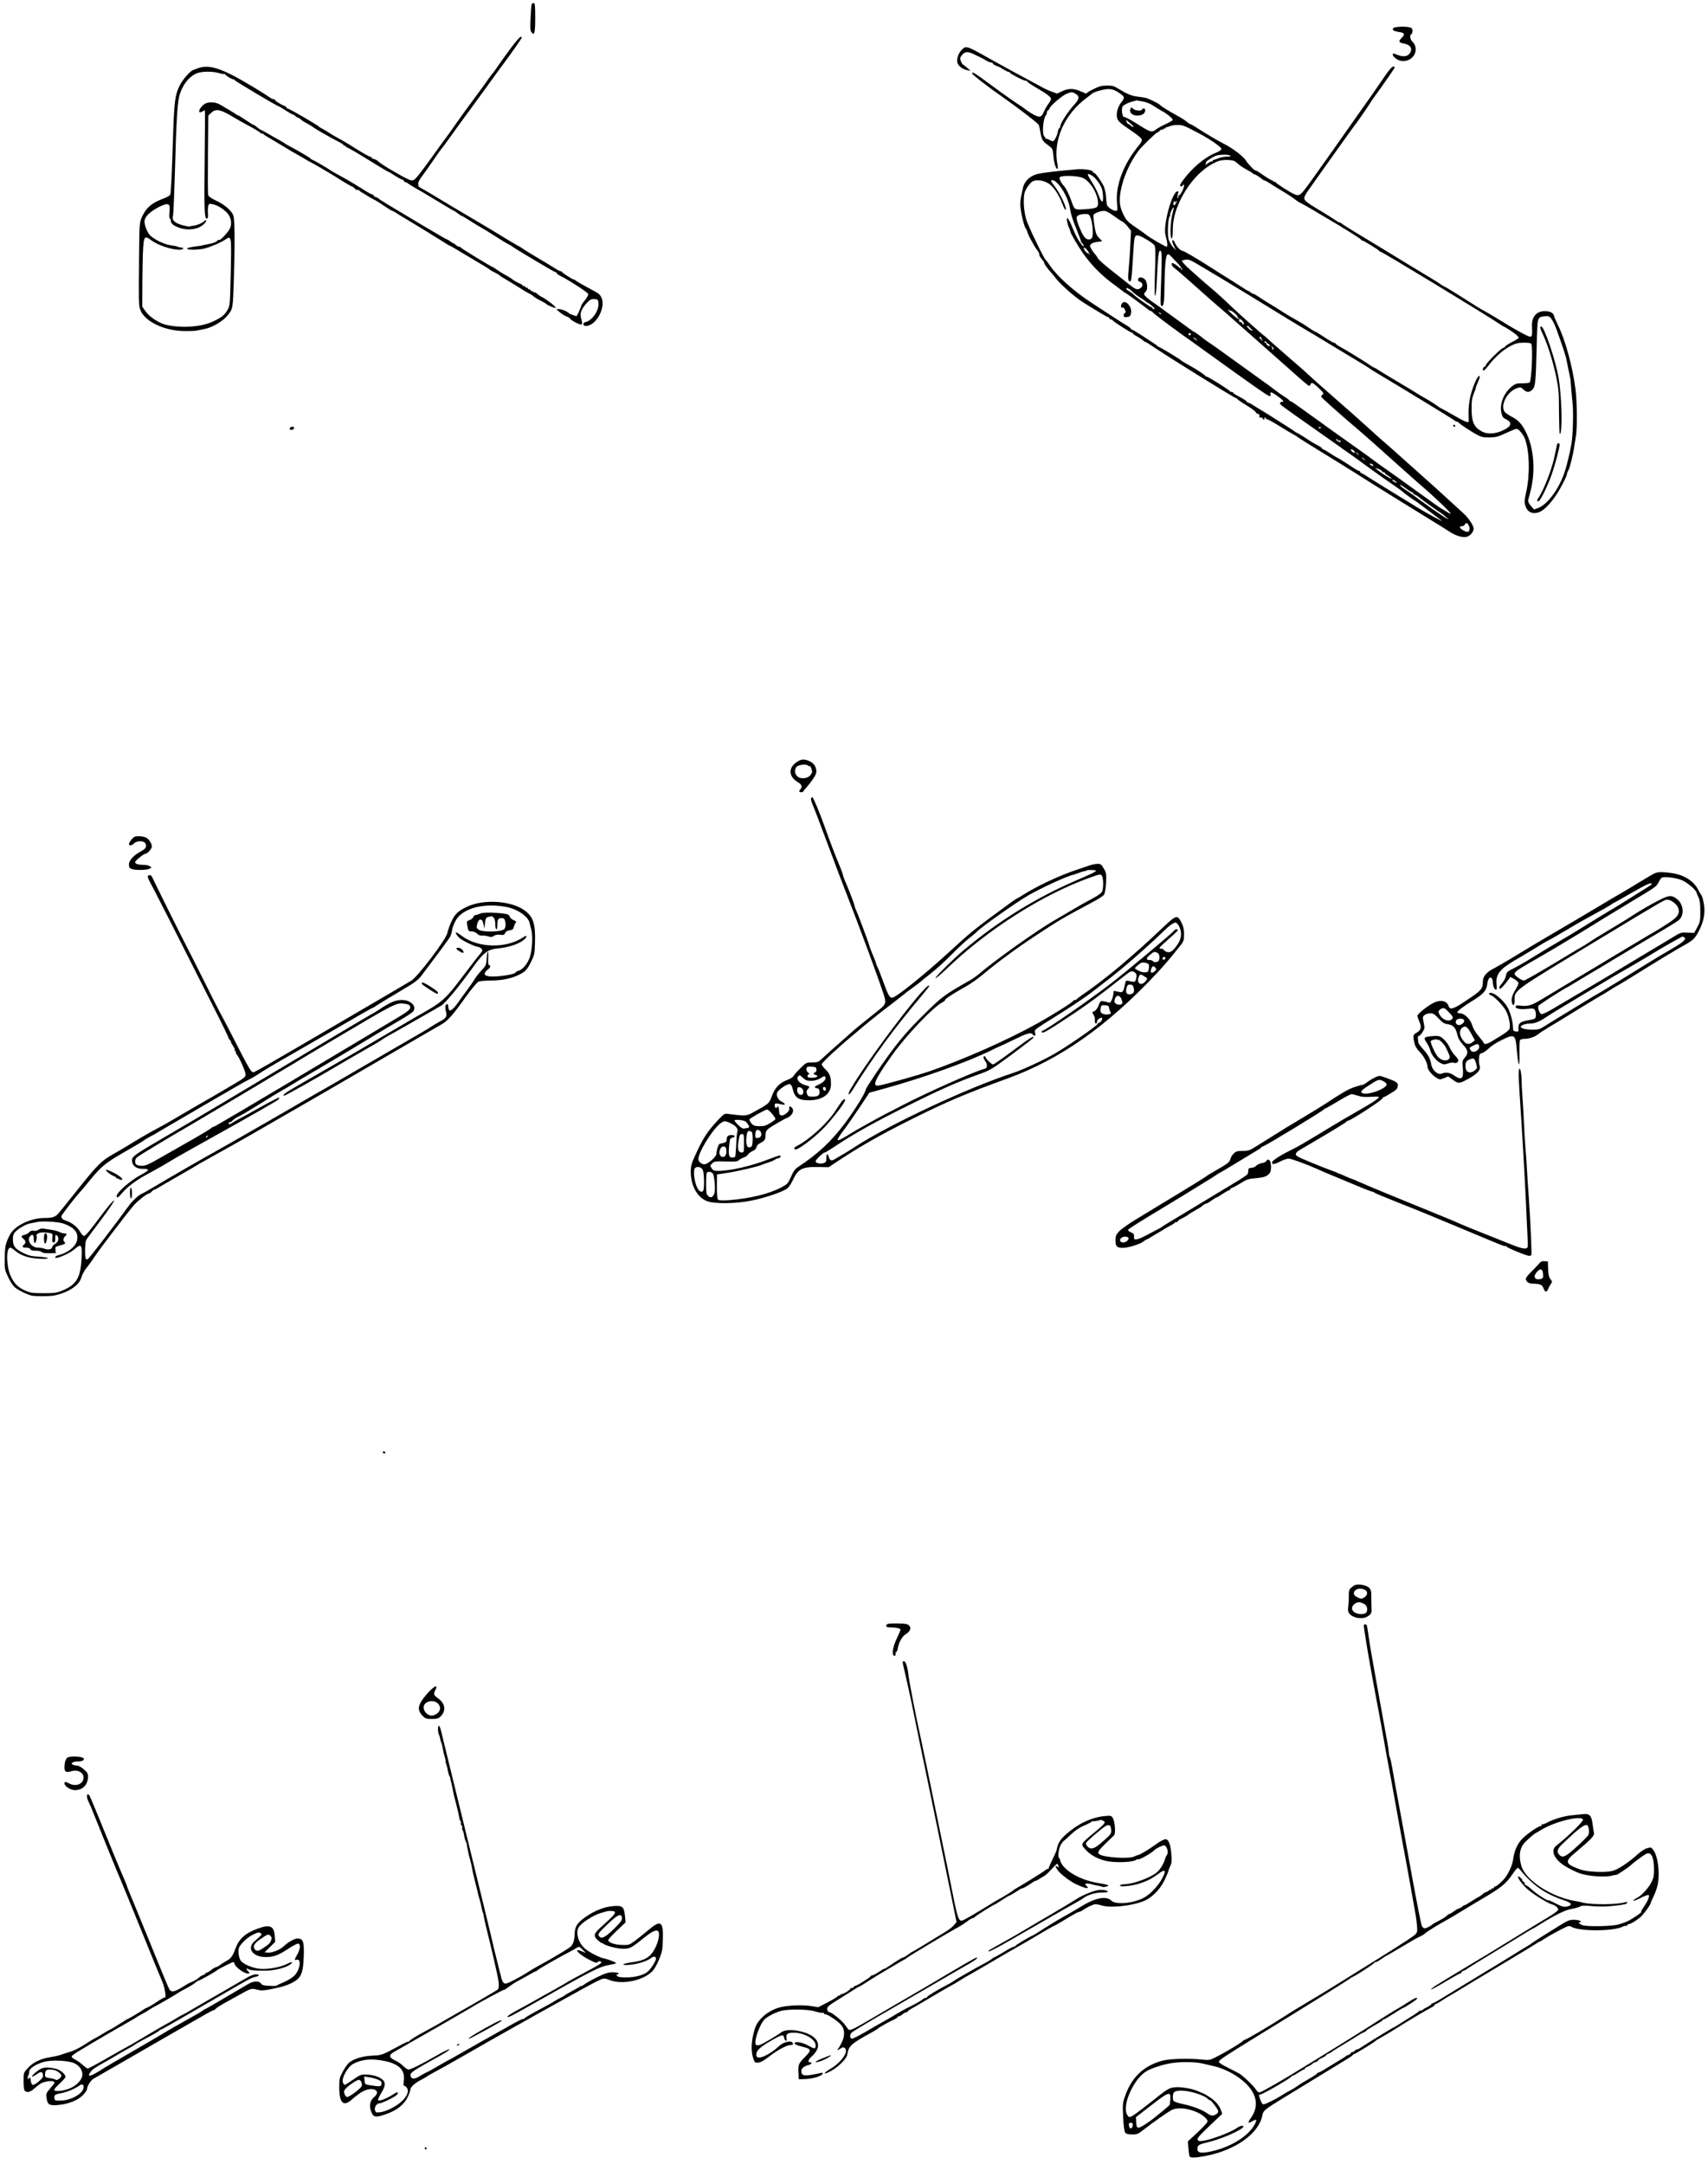 <?xml version="1.0" standalone="no"?>
<!DOCTYPE svg PUBLIC "-//W3C//DTD SVG 20010904//EN"
 "http://www.w3.org/TR/2001/REC-SVG-20010904/DTD/svg10.dtd">
<svg version="1.0" xmlns="http://www.w3.org/2000/svg"
 width="1669pt" height="2114pt" viewBox="0 0 1669 2114"
 preserveAspectRatio="xMidYMid meet">
<g transform="translate(0,2114) scale(0.1,-0.1)"
fill="#000000" stroke="none">
<path d="M5196 21102 c-3 -5 -8 -64 -11 -133 -5 -99 -4 -128 8 -143 29 -39 37
-9 37 140 0 119 -3 144 -14 144 -8 0 -17 -4 -20 -8z"/>
<path d="M13633 20873 c-13 -2 -23 -11 -23 -18 0 -14 12 -19 73 -30 44 -7 47
-22 11 -58 -31 -31 -26 -43 23 -52 70 -13 92 -56 54 -102 -23 -27 -65 -30
-118 -8 -20 8 -38 13 -41 11 -10 -11 9 -37 40 -56 60 -38 147 -9 174 57 17 40
6 89 -26 118 -20 19 -27 60 -11 69 16 11 19 46 4 61 -14 15 -104 19 -160 8z"/>
<path d="M4994 20673 c-44 -60 -99 -136 -122 -169 -23 -34 -47 -68 -54 -76 -7
-7 -29 -36 -48 -63 -18 -28 -86 -120 -149 -205 -63 -85 -138 -189 -167 -231
-29 -42 -69 -99 -89 -125 -20 -27 -97 -132 -169 -233 -98 -136 -139 -187 -159
-192 -21 -6 -49 6 -144 60 -113 64 -172 101 -201 128 -7 7 -24 16 -38 19 -13
3 -24 10 -24 15 0 5 -3 8 -7 7 -9 -3 -75 34 -188 106 -44 27 -100 61 -125 73
-25 13 -65 37 -90 53 -25 16 -56 35 -70 42 -14 7 -27 15 -30 18 -17 19 -295
180 -310 180 -5 0 -10 4 -10 9 0 5 -8 11 -17 15 -35 12 -102 54 -96 60 4 3 -1
6 -11 6 -10 0 -32 11 -49 24 -18 13 -83 55 -146 92 -314 190 -438 231 -556
184 -16 -6 -32 -12 -35 -13 -31 -10 -104 -92 -134 -152 -46 -92 -54 -156 -65
-500 -12 -378 -20 -544 -27 -566 -2 -9 -33 -27 -67 -39 -114 -42 -170 -90
-210 -180 -24 -54 -25 -60 -28 -390 -4 -427 -4 -471 11 -514 36 -109 219 -203
413 -210 56 -2 120 0 142 5 22 4 52 10 67 13 80 14 187 77 235 138 49 62 49
63 58 348 11 346 9 583 -4 622 -16 49 -84 108 -172 149 -46 22 -71 40 -75 53
-3 12 -4 191 -2 398 l3 378 27 26 c43 43 87 37 194 -26 49 -29 116 -68 149
-85 85 -45 139 -77 147 -90 5 -6 8 -6 8 0 0 7 3 7 8 0 4 -5 19 -17 34 -25 14
-8 82 -49 150 -90 67 -41 139 -83 158 -93 19 -10 46 -26 59 -34 12 -8 48 -29
80 -45 82 -45 216 -125 294 -175 37 -24 78 -47 90 -52 13 -5 29 -16 36 -25 7
-9 17 -14 21 -11 5 3 14 -1 22 -8 7 -7 20 -16 28 -20 8 -4 29 -16 45 -27 17
-11 44 -27 60 -35 37 -19 55 -30 125 -77 31 -21 59 -38 63 -38 4 0 20 -8 35
-18 15 -11 68 -43 117 -72 109 -65 281 -171 352 -216 28 -19 54 -34 57 -34 3
0 47 -25 98 -56 51 -31 136 -81 188 -112 52 -30 97 -58 100 -62 3 -4 25 -18
50 -30 25 -12 47 -25 50 -29 5 -7 16 -13 105 -66 33 -20 80 -49 105 -65 25
-17 61 -38 80 -47 19 -10 40 -23 45 -30 6 -6 35 -24 65 -39 30 -15 57 -31 60
-35 9 -11 79 -41 90 -37 12 4 -80 77 -129 103 -19 9 -43 25 -54 36 -11 10 -24
16 -29 13 -4 -3 -8 0 -8 6 0 6 -5 8 -10 5 -6 -3 -13 1 -16 9 -3 9 -10 13 -15
10 -5 -3 -9 0 -9 5 0 6 -7 11 -15 11 -8 0 -15 5 -15 11 0 5 -4 7 -10 4 -5 -3
-10 -2 -10 2 0 5 -12 14 -27 21 -33 14 -66 33 -84 49 -8 6 -36 23 -64 38 -27
15 -64 38 -82 51 -17 13 -34 24 -37 24 -10 0 -311 183 -314 192 -2 4 -10 8
-18 8 -8 0 -23 9 -34 20 -11 11 -20 17 -20 14 0 -3 -12 4 -26 15 -15 12 -31
21 -35 21 -5 0 -111 61 -236 136 -364 217 -428 256 -433 264 -3 4 -15 10 -27
14 -13 4 -23 12 -23 17 0 5 -6 9 -13 9 -7 0 -36 16 -66 35 -29 19 -54 35 -56
35 -2 0 -23 13 -47 29 -24 15 -83 50 -133 77 -49 26 -94 52 -100 56 -20 17
-177 108 -185 108 -5 0 -10 4 -12 8 -3 8 -122 78 -213 126 -22 12 -42 23 -45
27 -3 3 -43 26 -90 52 -47 27 -92 52 -100 57 -8 6 -25 14 -38 20 -12 5 -32 19
-44 30 -12 11 -25 20 -30 20 -4 0 -38 20 -74 45 -37 25 -72 47 -78 48 -6 1
-13 5 -16 8 -3 3 -31 21 -63 40 -32 19 -75 44 -95 56 -51 31 -127 31 -163 0
-51 -44 -59 -96 -10 -65 11 7 21 10 23 8 2 -3 1 -210 -2 -460 -6 -511 -3 -595
20 -595 12 0 14 11 12 49 -2 27 -1 60 3 74 5 22 10 23 42 17 45 -8 110 -48
145 -88 38 -43 47 -107 22 -154 -23 -42 -93 -115 -104 -108 -5 3 -12 0 -15 -5
-9 -14 -47 -29 -94 -36 -20 -3 -39 -8 -42 -9 -3 -2 -28 -7 -55 -10 -78 -9
-104 -16 -104 -26 0 -12 103 -11 160 1 57 13 165 58 208 87 65 43 64 47 57
-316 -7 -319 -8 -327 -31 -368 -29 -51 -59 -75 -140 -113 -114 -55 -311 -69
-464 -33 -64 15 -155 74 -192 124 l-38 52 1 241 c1 132 4 284 8 336 7 109 17
119 74 76 67 -51 199 -96 282 -96 34 0 51 19 20 21 -16 2 -32 5 -40 9 -8 4
-18 6 -70 14 -69 11 -171 63 -205 104 -16 19 -34 58 -41 85 -10 44 -10 54 6
84 20 36 95 90 164 117 62 24 75 11 67 -65 -4 -36 -3 -60 4 -64 5 -3 10 -14
10 -24 0 -27 32 -51 96 -71 84 -25 177 -8 227 41 31 31 30 54 0 26 -23 -20
-70 -39 -106 -43 -16 -1 -31 -5 -34 -7 -2 -3 -34 3 -71 13 -76 21 -104 49 -92
89 5 14 13 220 20 456 12 455 23 636 41 713 26 105 94 194 173 226 48 20 155
21 219 1 26 -8 47 -11 47 -7 0 4 4 2 8 -4 10 -15 82 -57 82 -48 0 4 6 0 12 -8
11 -15 421 -258 434 -258 2 0 32 -18 67 -40 34 -22 64 -39 67 -38 3 1 14 -6
25 -15 11 -9 23 -17 28 -17 4 0 16 -8 27 -17 10 -10 36 -27 57 -37 21 -11 52
-30 69 -43 29 -21 167 -99 257 -146 20 -10 37 -23 37 -29 0 -5 5 -6 10 -3 6 3
10 1 10 -4 0 -6 4 -11 9 -11 10 0 117 -63 284 -167 65 -40 121 -73 125 -73 4
0 30 -15 57 -34 28 -18 60 -36 73 -40 12 -4 22 -12 22 -17 0 -5 5 -9 12 -9 6
0 19 -6 27 -14 9 -7 41 -27 71 -44 30 -16 126 -73 213 -126 87 -53 160 -96
163 -96 3 0 20 -11 38 -25 18 -14 36 -25 40 -25 3 0 43 -24 89 -53 45 -29 93
-58 107 -65 14 -7 70 -42 125 -77 55 -36 116 -73 135 -82 19 -10 37 -21 40
-24 10 -12 409 -249 419 -249 6 0 11 -4 11 -9 0 -5 15 -16 33 -25 83 -41 272
-163 275 -179 2 -9 -13 -36 -32 -60 -20 -24 -36 -48 -36 -54 0 -8 -37 -92 -45
-101 -3 -3 -69 20 -75 27 -14 17 -72 41 -97 41 l-28 -1 35 -30 c19 -16 49 -35
67 -41 18 -7 33 -15 33 -20 0 -11 84 -58 105 -58 14 0 16 5 11 28 -17 68 -17
81 2 119 11 21 35 54 54 71 26 27 40 32 68 30 32 -3 35 -6 38 -40 6 -71 -59
-168 -124 -184 -13 -3 -24 -12 -24 -19 0 -22 30 -26 67 -9 90 43 151 198 107
273 -19 32 -19 32 -139 96 -49 26 -97 54 -106 61 -8 8 -19 14 -24 14 -11 0
-109 63 -113 72 -2 5 -9 8 -15 8 -6 0 -38 17 -71 39 -34 21 -113 69 -176 106
-63 37 -117 71 -120 74 -5 6 -14 11 -89 53 -20 11 -85 51 -146 88 -60 37 -211
127 -335 200 -124 73 -241 143 -260 155 -26 17 -163 97 -187 110 -2 1 -4 12
-6 25 -3 16 10 42 38 79 23 31 73 101 110 156 37 55 71 102 74 105 4 3 43 55
86 115 43 61 110 153 148 205 39 52 84 114 101 138 17 24 49 67 71 97 22 30
69 96 105 145 36 50 81 112 101 138 63 84 179 249 179 256 0 3 -6 6 -13 6 -7
0 -49 -48 -93 -107z"/>
<path d="M9397 20652 c-32 -33 -50 -86 -42 -123 7 -32 53 -67 97 -75 l33 -6
-35 30 c-19 17 -38 31 -41 32 -4 0 -12 14 -19 31 -11 27 -11 33 7 57 31 41 60
43 128 8 33 -16 62 -30 65 -31 3 -1 21 -11 40 -23 19 -12 43 -22 53 -22 9 0
17 -4 17 -8 0 -8 29 -25 55 -32 6 -2 28 -14 50 -28 22 -14 46 -25 52 -25 7 0
13 -4 13 -8 0 -10 135 -79 155 -79 8 0 15 -4 15 -8 0 -5 37 -30 83 -57 108
-63 147 -93 147 -111 0 -9 -11 -30 -25 -48 -13 -18 -34 -53 -45 -79 -23 -52
-40 -58 -93 -30 -30 15 -85 51 -97 63 -3 3 -36 26 -75 51 -38 25 -118 81 -178
125 -247 182 -257 188 -257 165 0 -10 161 -135 300 -231 128 -89 341 -252 349
-268 5 -9 12 -39 16 -67 12 -76 20 -91 73 -131 49 -36 49 -37 55 -103 6 -73
24 -131 39 -131 6 0 7 15 1 43 -46 233 67 491 287 652 22 17 46 35 54 42 20
17 115 43 161 43 28 0 55 -9 86 -28 71 -46 74 -53 39 -97 -36 -45 -54 -106
-45 -152 7 -36 23 -51 155 -141 53 -35 86 -65 88 -77 1 -11 -11 -35 -29 -55
-17 -19 -50 -64 -74 -100 -102 -156 -152 -320 -140 -462 7 -72 6 -78 -11 -78
-30 0 -83 37 -88 62 -3 13 -7 50 -9 84 -3 33 -13 76 -22 95 -30 59 -80 128
-92 129 -7 0 -13 4 -13 10 0 18 -84 32 -155 26 -218 -18 -365 -37 -405 -51
-69 -24 -115 -75 -126 -140 -2 -11 -8 -38 -13 -60 -6 -22 -11 -64 -11 -93 0
-58 36 -216 54 -235 6 -7 13 -21 14 -31 2 -11 16 -42 30 -68 38 -70 44 -80 70
-116 13 -17 21 -36 18 -40 -3 -5 9 -25 25 -45 17 -20 27 -37 24 -37 -8 0 35
-60 68 -95 10 -11 32 -38 49 -60 47 -60 189 -184 265 -231 154 -96 235 -144
244 -144 5 0 9 -4 9 -10 0 -5 6 -10 14 -10 8 0 16 -4 18 -9 4 -11 175 -121
188 -121 5 0 10 -3 10 -8 0 -4 17 -16 38 -27 20 -11 46 -28 56 -37 11 -10 23
-18 27 -18 4 0 36 -19 71 -43 154 -105 802 -507 817 -507 6 0 11 -3 11 -7 0
-5 41 -33 90 -63 49 -30 90 -60 90 -66 0 -7 10 -14 21 -17 15 -4 20 -11 16
-21 -5 -11 0 -16 13 -16 11 0 20 -4 20 -10 0 -5 5 -10 11 -10 5 0 7 5 4 10 -3
6 -1 10 4 10 6 0 11 -4 11 -8 0 -5 6 -9 13 -9 8 0 60 -29 118 -65 57 -36 120
-73 139 -83 19 -10 37 -21 40 -25 3 -3 59 -39 125 -80 261 -160 424 -261 505
-313 75 -49 401 -251 700 -435 58 -35 128 -79 155 -97 59 -39 125 -59 166 -50
34 8 69 48 69 79 0 31 -48 104 -100 151 -24 22 -78 72 -120 110 -114 105 -246
224 -310 280 -32 28 -102 91 -157 140 -55 50 -128 115 -163 145 -36 30 -109
96 -163 145 -55 50 -129 116 -165 148 -37 33 -92 81 -122 107 -30 27 -98 86
-150 132 -52 45 -122 108 -155 139 -33 31 -85 77 -115 103 -30 25 -80 69 -111
96 -31 28 -71 63 -89 78 -19 15 -53 46 -78 69 -24 23 -45 42 -48 42 -5 0 -249
217 -305 271 -79 76 -157 147 -214 195 -33 28 -78 66 -100 86 -22 20 -67 60
-99 88 -56 49 -92 89 -85 95 2 2 18 6 36 9 27 5 49 -4 145 -62 62 -37 165 -98
228 -136 63 -38 189 -114 280 -170 255 -157 491 -301 530 -323 19 -10 118 -70
220 -132 102 -62 223 -135 270 -163 47 -28 99 -60 115 -71 31 -22 41 -28 110
-69 204 -121 713 -432 726 -443 8 -8 20 -14 26 -14 6 0 13 -3 15 -7 4 -11 133
-96 188 -124 36 -19 60 -24 115 -23 61 1 83 7 159 42 49 23 97 42 106 42 20 0
64 -54 81 -97 44 -116 51 -338 15 -508 -22 -105 -23 -112 -7 -155 20 -54 60
-73 122 -57 59 15 156 123 223 250 31 57 56 110 56 118 0 8 7 28 16 44 16 30
47 158 59 245 4 25 10 64 14 86 14 72 12 335 -3 455 -28 223 -99 485 -170 628
-18 36 -36 79 -40 94 -7 31 -38 47 -92 47 -80 0 -127 -55 -124 -144 4 -90 1
-106 -17 -106 -21 0 -155 74 -293 160 -52 33 -117 71 -145 86 -27 14 -67 38
-90 52 -22 15 -48 31 -58 37 -9 5 -69 43 -131 83 -63 39 -117 72 -121 72 -3 0
-21 10 -38 23 -18 12 -41 27 -52 34 -41 24 -424 256 -530 322 -60 37 -168 102
-240 145 -71 43 -138 85 -147 94 -10 8 -18 12 -18 8 0 -3 -21 9 -47 27 -27 18
-91 59 -144 90 -53 31 -111 68 -128 83 -38 31 -36 44 20 124 49 71 435 612
446 625 22 26 112 156 143 205 19 30 46 71 61 90 52 69 181 255 186 267 3 8
-2 13 -13 13 -13 -1 -47 -41 -102 -123 -46 -67 -92 -133 -101 -147 -10 -14
-72 -101 -138 -195 -176 -251 -366 -520 -426 -603 -143 -200 -144 -202 -202
-178 -40 17 -179 106 -183 118 -2 4 -8 6 -13 2 -5 -3 -9 0 -9 7 0 7 -3 10 -6
6 -3 -3 -41 19 -84 48 -42 30 -79 53 -81 50 -7 -6 -68 56 -93 95 -27 43 -129
121 -216 165 -61 31 -178 100 -280 166 -25 16 -47 28 -50 27 -3 -1 -18 9 -33
22 -15 14 -56 40 -90 58 -81 44 -159 93 -172 107 -13 15 -114 64 -145 70 -14
3 -47 8 -73 11 -59 7 -103 25 -181 73 -52 32 -67 36 -121 35 -49 0 -76 -7
-133 -36 -40 -19 -69 -38 -65 -42 4 -4 -18 5 -50 19 -71 33 -125 34 -188 4
l-50 -23 -52 19 c-29 10 -68 28 -87 39 -19 11 -64 35 -100 54 -90 47 -282 152
-425 232 -224 126 -226 126 -268 82z m1114 -429 c39 -23 37 -49 -8 -99 -70
-77 -142 -188 -143 -221 0 -6 -4 -13 -9 -15 -5 -1 -11 -17 -14 -34 -6 -38 -34
-94 -48 -94 -5 0 -23 7 -38 15 -16 8 -31 12 -35 10 -3 -3 -4 -2 -1 1 2 4 -2
13 -10 21 -25 24 -12 176 16 208 5 5 9 17 9 27 0 10 4 18 9 18 5 0 12 9 16 20
9 29 129 130 172 146 49 17 50 17 84 -3z m654 -74 c34 -6 77 -23 100 -39 22
-15 63 -40 90 -55 52 -28 105 -73 105 -87 0 -5 -30 -22 -66 -39 -37 -16 -81
-41 -98 -54 -41 -32 -54 -28 -188 57 -60 38 -115 67 -123 65 -17 -7 -30 75
-16 102 10 17 65 43 116 54 11 3 20 5 21 6 0 0 27 -4 59 -10z m-101 -231 c11
-10 15 -18 9 -18 -7 0 -18 7 -27 15 -8 9 -19 15 -23 15 -4 -1 -11 9 -15 21
-10 25 -12 26 56 -33z m552 -29 c32 -17 79 -41 104 -54 100 -53 215 -132 215
-149 0 -11 -19 -25 -57 -40 -104 -42 -224 -142 -312 -259 -39 -53 -44 -67 -21
-67 8 0 15 6 15 13 0 9 3 8 9 -2 9 -14 -34 -101 -50 -101 -6 0 -8 -4 -4 -9 3
-5 1 -12 -4 -16 -10 -5 -5 40 5 57 3 4 -2 8 -10 8 -52 0 -143 -331 -117 -428
20 -74 23 -112 9 -112 -13 0 -168 91 -195 114 -7 6 -34 26 -60 44 -124 84
-133 92 -163 152 -39 77 -46 131 -30 228 22 131 90 286 175 399 32 43 185 190
185 179 0 -3 9 3 20 14 12 12 25 18 30 15 6 -4 10 -1 10 5 0 6 5 8 10 5 6 -3
10 -1 10 4 0 6 3 10 8 9 4 0 14 1 22 5 35 13 47 15 91 16 33 1 63 -8 105 -30z
m404 -269 c11 -7 2 -10 -31 -10 -26 0 -64 -8 -85 -17 -22 -9 -42 -16 -46 -15
-5 1 -8 -3 -8 -10 0 -6 -3 -8 -7 -5 -3 4 -22 -5 -42 -20 -20 -15 -30 -19 -22
-10 7 9 10 17 7 17 -22 0 69 63 104 71 40 10 114 10 130 -1z m73 -77 c17 -17
57 -43 87 -59 30 -16 58 -33 61 -37 3 -5 10 -9 15 -9 10 -1 51 -26 77 -48 10
-8 21 -14 25 -14 4 1 25 -10 47 -25 22 -14 49 -31 60 -38 126 -76 164 -101
190 -122 17 -13 41 -29 55 -35 14 -6 78 -42 143 -81 64 -38 125 -75 135 -80
142 -83 312 -190 312 -196 0 -5 3 -8 8 -7 8 3 165 -93 170 -104 2 -5 8 -8 14
-8 15 0 1037 -621 1155 -701 23 -16 44 -29 46 -29 3 0 29 -15 59 -34 55 -36
88 -65 88 -77 0 -4 -28 -22 -62 -39 -35 -18 -67 -39 -71 -46 -4 -8 -14 -14
-20 -14 -16 0 -167 -150 -167 -166 0 -7 -7 -14 -15 -18 -16 -6 -21 -36 -6 -36
5 0 28 25 51 55 60 78 136 145 207 183 49 26 74 32 127 34 38 1 71 -3 78 -10
19 -19 5 -366 -16 -380 -6 -4 -39 -7 -73 -7 -53 0 -66 -4 -100 -31 -80 -64
-123 -175 -101 -262 9 -35 17 -46 47 -60 47 -22 52 -53 14 -80 -80 -56 -182
-73 -248 -40 -77 39 -104 91 -105 209 -1 93 3 119 25 173 8 20 15 37 14 38 -1
5 12 41 27 75 17 38 18 57 3 47 -21 -12 -67 -129 -84 -209 -9 -44 -16 -111
-15 -150 1 -38 2 -75 1 -82 -2 -18 -37 -4 -154 64 -60 34 -112 63 -114 63 -3
0 -26 15 -52 34 -25 18 -73 48 -106 66 -33 18 -71 41 -85 50 -14 10 -88 55
-165 100 -77 45 -164 98 -192 116 -29 19 -55 34 -59 34 -3 0 -31 17 -62 39
-58 39 -231 144 -280 170 -15 8 -28 18 -30 23 -2 4 -9 8 -15 8 -7 0 -50 25
-95 55 -46 30 -87 55 -91 55 -4 0 -33 18 -65 40 -31 22 -85 55 -120 74 -35 19
-98 56 -139 83 -41 26 -90 57 -109 68 -69 42 -84 51 -123 78 -22 15 -44 27
-50 27 -6 0 -17 6 -23 13 -7 6 -16 12 -20 12 -4 0 -45 25 -92 56 -47 30 -103
66 -125 79 -22 13 -89 56 -150 95 -137 88 -268 165 -283 165 -17 0 -57 44 -72
79 -8 20 -16 29 -22 23 -6 -6 -2 -26 12 -53 l21 -44 -30 32 c-16 18 -35 52
-42 75 -13 49 -6 203 10 222 6 7 8 15 5 18 -3 4 4 23 15 45 24 45 26 33 7 -40
-21 -80 -25 -237 -6 -237 6 0 10 33 10 78 0 99 21 184 70 289 88 187 231 335
378 390 21 7 62 12 95 10 48 -3 63 -8 90 -34z m-1417 -122 c16 -10 45 -42 63
-70 27 -41 35 -65 39 -118 6 -84 -13 -83 -44 3 -11 32 -40 88 -63 123 -55 86
-54 98 5 62z m-91 -21 c72 -35 145 -159 145 -246 0 -43 -14 -50 -126 -58 -105
-7 -104 -8 -133 76 -21 62 -55 130 -73 149 -27 29 -49 71 -44 85 9 23 179 19
231 -6z m-332 -57 c47 -35 97 -110 128 -195 12 -32 26 -58 31 -58 23 0 -53
163 -107 231 -37 47 -42 59 -23 59 54 0 155 -159 173 -274 12 -69 19 -93 65
-207 26 -65 46 -119 43 -119 -2 0 3 -7 11 -16 9 -8 16 -21 16 -27 -1 -18 -44
39 -71 92 -13 25 -35 75 -49 110 -29 72 -54 94 -43 39 3 -18 12 -48 20 -65 7
-18 14 -36 14 -40 2 -16 75 -141 122 -208 89 -125 190 -226 323 -320 15 -11
40 -30 55 -42 15 -13 30 -23 33 -23 6 0 200 -142 233 -170 7 -5 16 -10 22 -10
5 0 11 -4 13 -9 3 -9 147 -118 283 -216 39 -27 151 -107 250 -179 484 -348
596 -426 611 -426 11 0 13 6 9 19 -4 13 -1 19 8 17 20 -3 117 -74 117 -87 0
-5 -4 -8 -9 -5 -5 3 -14 0 -20 -8 -12 -15 -30 -1 394 -299 99 -69 185 -130
190 -134 6 -5 39 -29 75 -53 35 -25 71 -50 80 -57 19 -15 237 -173 267 -193
99 -68 179 -124 183 -129 9 -11 119 -91 124 -91 3 0 58 -41 123 -90 65 -50
127 -97 138 -105 39 -29 -141 69 -240 130 -55 34 -163 101 -240 147 -77 47
-174 108 -215 134 -41 27 -80 50 -87 52 -7 2 -13 8 -13 13 0 5 -5 9 -10 9 -6
0 -23 8 -38 18 -65 44 -172 112 -177 112 -3 0 -33 18 -66 40 -33 22 -65 40
-70 40 -5 0 -9 4 -9 8 0 4 -19 18 -42 30 -46 24 -53 28 -140 85 -31 20 -60 37
-63 37 -3 0 -11 5 -18 10 -7 6 -34 25 -62 42 -27 17 -79 50 -115 73 -36 24
-103 66 -150 94 -47 29 -92 56 -100 62 -8 5 -23 12 -32 15 -10 4 -18 9 -18 13
0 4 -29 23 -65 42 -36 18 -65 37 -65 42 0 4 -6 7 -14 7 -8 0 -16 4 -18 8 -4
11 -212 142 -225 142 -6 0 -13 3 -15 8 -4 9 -99 72 -154 101 -46 25 -77 44
-84 51 -11 12 -215 135 -219 132 -2 -2 -7 1 -10 6 -3 5 -20 18 -37 28 -16 11
-69 45 -117 77 -48 31 -91 57 -97 57 -5 0 -10 4 -10 8 0 4 -15 16 -32 27 -48
28 -182 114 -363 234 -169 112 -324 252 -395 356 -19 28 -37 52 -41 55 -15 10
-132 247 -180 365 -23 54 -37 149 -35 222 2 60 8 81 32 120 16 26 41 54 54 61
40 21 115 9 163 -25z m1237 -174 c0 8 3 12 6 9 8 -9 -16 -49 -26 -43 -4 3 -6
14 -3 26 4 16 8 17 14 7 7 -11 9 -10 9 1z m-606 -139 c37 -27 75 -52 84 -55 9
-3 32 -25 51 -48 l33 -42 -7 -140 c-3 -77 -11 -181 -16 -232 -9 -90 -6 -123
12 -123 14 0 18 32 29 220 13 224 15 230 48 230 24 0 138 -67 161 -94 13 -15
14 -67 6 -303 -4 -123 -3 -193 3 -193 6 0 12 61 16 143 11 245 17 297 32 297
19 0 19 -45 8 -367 -6 -151 -5 -173 9 -173 19 0 24 37 26 200 2 182 12 288 27
301 10 8 20 4 41 -19 16 -16 47 -50 71 -75 24 -26 38 -48 32 -52 -5 -3 -10 1
-10 10 0 9 -4 13 -10 10 -5 -3 -10 -2 -10 2 0 8 -52 43 -64 43 -14 0 -5 -30
12 -42 23 -16 170 -145 317 -277 22 -20 71 -63 110 -96 38 -33 85 -74 105 -91
19 -17 136 -121 260 -230 124 -109 292 -258 374 -331 81 -73 152 -133 157
-133 6 0 12 7 15 15 10 24 22 18 80 -36 47 -46 52 -53 38 -64 -9 -6 -15 -17
-13 -22 4 -10 169 -158 340 -303 78 -66 301 -264 439 -389 41 -37 113 -101
160 -142 133 -115 158 -139 247 -223 46 -44 81 -82 78 -84 -2 -3 -23 7 -45 22
-22 14 -42 26 -44 26 -3 0 -106 73 -228 161 -123 89 -254 183 -293 210 -38 26
-97 68 -130 93 -33 25 -121 89 -195 141 -176 124 -312 222 -325 232 -5 5 -32
24 -60 43 -27 19 -91 65 -142 102 -50 37 -96 68 -102 68 -5 0 -11 4 -13 9 -1
4 -23 21 -48 36 -25 16 -61 41 -80 56 -19 16 -100 75 -180 132 -80 57 -197
141 -260 187 -107 78 -199 143 -244 173 -10 6 -24 17 -30 22 -24 21 -85 65
-91 65 -3 0 -43 28 -89 63 -46 34 -109 80 -140 102 -32 22 -63 45 -69 50 -7 6
-34 26 -62 45 -79 53 -125 92 -125 105 0 7 7 18 15 25 18 15 20 69 3 105 -17
39 -78 47 -78 11 0 -8 8 -16 18 -19 31 -8 34 -44 5 -63 -31 -20 -46 -14 -125
50 -32 25 -84 66 -115 91 -106 82 -172 140 -177 155 -3 8 -16 26 -28 40 -13
14 -29 38 -37 53 -13 24 -13 29 1 43 9 9 37 19 63 21 l46 6 -31 32 c-27 28
-33 45 -46 124 -8 50 -12 97 -8 102 10 17 66 38 100 39 22 0 51 -15 98 -50z
m-228 -15 c21 -51 30 -180 14 -200 -23 -27 -58 -18 -83 23 -28 44 -67 145 -67
173 0 23 30 37 83 38 34 1 39 -2 53 -34z m-27 -326 c13 -17 20 -33 17 -36 -3
-4 -6 -1 -6 6 0 7 -4 10 -9 7 -8 -5 -41 34 -41 49 0 14 19 2 39 -26z m425
-388 c10 -9 26 -23 35 -31 9 -9 35 -27 56 -40 22 -13 46 -30 53 -37 7 -7 16
-13 20 -13 4 0 22 -14 41 -30 23 -21 29 -30 17 -30 -9 0 -16 5 -16 10 0 6 -5
10 -11 10 -12 0 -156 103 -174 125 -5 6 -24 20 -42 30 -18 10 -30 22 -27 27 6
9 16 4 48 -21z m975 -198 c18 -2 72 -54 66 -63 -3 -5 6 -10 18 -14 23 -5 56
-56 37 -56 -6 0 -10 4 -10 9 0 5 -10 13 -21 16 -17 6 -19 9 -8 16 11 7 11 9
-2 9 -8 0 -40 23 -70 51 -30 28 -47 48 -39 43 8 -5 21 -9 29 -11z m-684 -31
c-3 -3 -11 0 -18 7 -9 10 -8 11 6 5 10 -3 15 -9 12 -12z m3843 -97 c21 -42
111 -305 117 -340 2 -11 11 -56 20 -100 9 -44 18 -87 20 -95 1 -8 6 -55 9
-105 4 -49 10 -112 13 -140 9 -82 3 -307 -11 -390 -13 -77 -46 -217 -66 -275
-56 -167 -165 -315 -257 -352 l-42 -16 -32 35 c-20 24 -29 43 -26 57 3 11 12
48 21 81 53 201 36 426 -44 585 -41 81 -75 117 -141 150 -32 17 -64 40 -70 52
-38 70 37 201 131 228 27 8 35 6 56 -15 31 -31 58 -32 88 -2 29 29 33 69 42
424 7 292 5 283 77 293 47 6 58 -3 95 -75z m-2954 -55 c4 0 6 -2 6 -5 0 -13
-37 5 -42 20 -2 6 -7 9 -11 7 -5 -1 -5 3 -1 9 5 9 13 6 25 -10 10 -12 20 -22
23 -21z m-600 -51 c-3 -5 -10 -7 -15 -3 -5 3 -7 10 -3 15 3 5 10 7 15 3 5 -3
7 -10 3 -15z m691 -27 c-3 -3 0 -11 6 -19 17 -20 5 -16 -14 5 -15 16 -15 19
-2 19 8 0 13 -3 10 -5z m-634 -19 c13 -17 13 -17 -6 -3 -11 8 -22 16 -24 17
-2 2 0 3 6 3 6 0 17 -8 24 -17z m711 -48 c3 3 5 -1 5 -9 0 -11 -4 -12 -18 -3
-10 6 -17 16 -16 21 1 6 -4 10 -11 8 -8 -1 -11 2 -6 9 5 9 12 6 24 -9 10 -12
20 -19 22 -17z m37 -29 c9 -11 9 -16 -1 -22 -7 -4 -10 -4 -6 1 4 4 3 14 -3 22
-6 7 -9 13 -6 13 2 0 10 -6 16 -14z m471 -782 c0 -8 -19 -13 -24 -6 -3 5 1 9
9 9 8 0 15 -2 15 -3z m165 -124 c4 -6 11 -8 16 -5 5 4 9 1 9 -4 0 -15 -11 -13
-34 4 -11 8 -15 15 -9 15 7 0 15 -5 18 -10z m153 -102 c19 -19 14 -29 -8 -16
-20 13 -27 28 -12 28 4 0 13 -5 20 -12z m43 -35 c13 -16 12 -17 -3 -4 -17 13
-22 21 -14 21 2 0 10 -8 17 -17z m60 -50 c13 -16 12 -17 -3 -4 -17 13 -22 21
-14 21 2 0 10 -8 17 -17z m84 -54 c11 -17 2 -18 -19 -3 -17 12 -17 14 -4 14 9
0 20 -5 23 -11z m92 -65 c3 -8 9 -11 14 -8 5 3 9 1 9 -4 0 -6 16 -20 36 -31
20 -12 34 -24 31 -27 -5 -6 -92 48 -137 85 l-25 21 33 -11 c19 -6 36 -18 39
-25z m143 -111 c0 -1 -11 2 -25 9 -13 6 -22 15 -19 19 4 7 44 -19 44 -28z
m143 -90 c9 -3 17 -9 17 -13 0 -5 8 -11 18 -14 10 -4 27 -14 38 -24 17 -16
154 -115 214 -154 14 -9 41 -30 60 -48 52 -46 -105 57 -242 158 -61 46 -135
99 -164 117 -30 19 -54 40 -54 46 0 6 21 -6 48 -26 26 -20 55 -39 65 -42z
m557 -322 c15 -28 12 -61 -5 -67 -18 -7 -87 34 -79 47 3 5 13 9 24 9 10 0 20
7 24 15 8 21 23 19 36 -4z"/>
<path d="M11046 20075 c-19 -50 54 -83 119 -53 28 13 36 58 10 58 -8 0 -15 -4
-15 -10 0 -16 -67 -12 -84 5 -8 8 -17 15 -19 15 -3 0 -7 -7 -11 -15z"/>
<path d="M10960 18170 c-12 -22 -5 -44 11 -35 5 4 15 -6 21 -21 10 -22 10 -28
0 -32 -6 -2 -12 -13 -12 -23 0 -17 6 -20 32 -17 25 2 33 9 39 32 19 69 -61
152 -91 96z"/>
<path d="M15050 17939 c0 -6 14 -39 30 -74 44 -93 96 -260 127 -409 24 -117
27 -153 27 -343 1 -117 4 -213 8 -213 28 0 20 360 -12 548 -29 173 -141 502
-169 502 -6 0 -11 -5 -11 -11z"/>
<path d="M15215 16798 c-2 -7 -11 -50 -20 -95 -26 -138 -109 -353 -167 -435
-18 -24 1 -37 19 -13 29 40 82 154 117 253 33 96 76 257 76 288 0 17 -19 19
-25 2z"/>
<path d="M14200 16980 c0 -5 5 -10 10 -10 6 0 10 5 10 10 0 6 -4 10 -10 10 -5
0 -10 -4 -10 -10z"/>
<path d="M2837 16963 c-13 -12 -7 -23 12 -23 10 0 21 7 25 15 5 15 -24 22 -37
8z"/>
<path d="M7795 13701 c-96 -59 -93 -149 6 -206 34 -20 41 -45 18 -69 -15 -16
-10 -26 11 -26 11 0 20 3 20 8 0 4 15 23 33 41 17 19 47 58 65 85 26 40 32 58
28 85 -6 41 -30 69 -73 87 -44 19 -72 17 -108 -5z m100 -41 c3 -6 10 -8 15 -5
8 5 20 -21 26 -53 1 -7 -7 -24 -19 -38 -30 -34 -98 -38 -128 -7 -25 25 -28 67
-5 91 18 21 100 29 111 12z"/>
<path d="M7925 13340 c-3 -5 3 -31 14 -57 11 -26 36 -91 56 -143 68 -180 133
-355 169 -450 19 -53 65 -172 101 -265 132 -337 317 -838 371 -1004 25 -80 21
-94 -48 -149 -88 -69 -242 -194 -248 -201 -3 -3 -59 -53 -125 -111 -66 -57
-142 -126 -170 -152 -48 -46 -53 -48 -108 -48 -56 0 -59 -1 -113 -54 -31 -30
-61 -64 -68 -76 -6 -13 -33 -31 -65 -42 -73 -28 -121 -78 -149 -158 -25 -71
-27 -73 -186 -160 -62 -34 -76 -35 -234 -14 -42 6 -44 5 -99 -52 -111 -118
-152 -181 -230 -353 -37 -80 -43 -104 -43 -160 0 -137 66 -254 163 -288 76
-26 275 -24 425 6 137 26 325 91 359 123 14 13 38 50 53 83 48 104 91 126 244
123 l103 -2 104 69 c212 139 411 252 679 386 372 186 539 257 960 410 516 187
975 509 1460 1026 69 73 119 131 212 247 57 70 57 72 58 137 0 50 -6 77 -26
117 -38 76 -52 72 -176 -46 -306 -291 -579 -519 -803 -670 -22 -15 -41 -30
-43 -34 -2 -5 -10 -8 -17 -8 -7 0 -15 -4 -17 -8 -6 -15 -201 -138 -353 -222
-284 -159 -724 -354 -1061 -470 -100 -34 -400 -119 -482 -135 -76 -16 -48 52
125 295 141 198 402 472 495 519 15 8 25 17 23 21 -5 8 96 73 200 130 44 24
118 76 165 115 141 119 329 258 527 388 225 148 246 161 573 336 41 22 81 49
89 61 8 12 16 59 19 115 4 88 3 96 -22 139 -24 42 -30 46 -64 46 -20 -1 -55
-8 -77 -16 -22 -8 -75 -26 -118 -40 -164 -53 -397 -162 -534 -250 -29 -19 -56
-34 -59 -34 -2 0 -31 -19 -62 -42 -378 -277 -368 -270 -630 -509 -194 -177
-450 -385 -508 -411 -37 -17 -48 -1 -104 153 -27 74 -54 142 -60 151 -5 10
-10 22 -10 27 0 5 -8 26 -17 47 -9 22 -17 41 -18 44 -1 3 -7 19 -14 35 -7 17
-14 37 -16 45 -7 31 -122 337 -133 355 -3 5 -8 18 -9 27 -3 18 -44 129 -67
183 -30 69 -47 111 -50 130 -2 11 -15 47 -29 80 -42 99 -108 272 -151 395 -43
121 -109 280 -117 280 -4 0 -11 -4 -14 -10z m2785 -707 c-1 -10 -43 -30 -180
-89 -408 -175 -772 -401 -1115 -689 -100 -84 -280 -263 -273 -271 4 -4 54 38
110 92 398 382 932 722 1397 889 99 35 105 36 118 19 16 -21 17 -124 2 -156
-6 -14 -44 -41 -96 -68 -48 -25 -139 -76 -202 -114 -64 -37 -147 -87 -186
-109 -169 -99 -576 -390 -715 -510 -25 -21 -65 -50 -90 -64 -249 -141 -274
-159 -443 -326 -199 -196 -293 -311 -486 -596 -50 -74 -91 -139 -91 -145 0
-28 -107 -201 -204 -331 -135 -179 -260 -296 -452 -423 -33 -21 -49 -42 -74
-98 -30 -68 -34 -73 -99 -107 -116 -62 -307 -108 -508 -123 -60 -4 -97 -3
-105 4 -9 7 -13 45 -13 129 l1 118 109 17 c107 17 290 60 330 78 11 5 38 14
60 21 22 7 50 18 62 26 12 8 30 16 39 17 21 3 32 26 12 26 -7 0 -54 -16 -103
-35 -167 -66 -379 -115 -496 -115 -41 0 -51 4 -65 26 -16 24 -16 26 5 47 20
20 30 22 135 19 91 -3 115 0 125 12 7 8 28 20 47 26 19 7 39 20 44 31 6 10 26
25 45 33 22 10 34 22 37 38 2 14 16 29 37 40 43 21 51 34 51 79 0 24 7 42 23
56 22 21 180 113 194 113 3 0 17 10 30 22 25 23 30 57 11 76 -18 18 -31 14
-25 -8 6 -25 -47 -72 -77 -68 -17 2 -21 11 -23 41 -1 40 -12 61 -20 39 -7 -18
-23 -4 -23 19 0 21 8 22 63 10 45 -11 49 2 7 24 -36 19 -55 54 -47 87 8 28 98
91 124 86 12 -2 22 -18 30 -51 20 -82 57 -107 156 -107 135 0 217 60 217 158
0 71 -12 103 -51 141 -22 20 -39 44 -39 53 0 15 162 166 304 283 26 22 53 45
59 50 45 40 195 161 257 208 41 31 107 81 145 112 39 30 75 59 80 63 78 56
131 97 135 102 3 4 30 26 60 49 87 68 154 129 248 224 48 49 116 112 152 140
36 29 70 57 75 63 37 42 381 285 500 354 138 79 382 191 445 204 8 2 29 9 45
15 17 7 41 15 55 18 13 2 27 6 29 9 8 7 91 4 91 -3z m812 -544 c29 -55 24
-119 -14 -175 -47 -69 -77 -88 -111 -73 -15 7 -27 16 -27 21 0 4 -9 8 -20 8
-11 0 -20 4 -20 9 0 5 41 44 90 87 50 43 90 82 90 86 0 12 -28 10 -35 -3 -14
-21 -466 -400 -621 -519 -217 -167 -642 -460 -666 -460 -4 0 -8 -4 -8 -10 0
-22 34 -6 177 88 249 162 318 212 647 470 43 33 53 37 73 28 29 -14 35 -32 24
-71 -8 -31 -12 -32 -68 -20 -29 7 -33 5 -38 -21 -20 -96 -21 -97 -87 -79 -25
6 -28 5 -28 -19 0 -15 -7 -43 -15 -62 -12 -28 -19 -35 -32 -29 -10 4 -32 9
-49 12 -30 5 -33 3 -49 -40 -10 -27 -26 -49 -41 -56 -23 -10 -24 -12 -9 -35 9
-13 15 -30 14 -38 -3 -27 1 -48 11 -48 6 0 10 9 10 20 0 18 38 44 48 35 9 -8
-11 -45 -23 -45 -7 0 -15 -6 -18 -13 -7 -20 -287 -214 -420 -291 -106 -62
-319 -161 -410 -190 -436 -142 -1202 -500 -1542 -721 -44 -29 -94 -60 -110
-69 -17 -9 -48 -28 -70 -41 -53 -32 -61 -31 -76 10 -15 41 -24 37 -24 -13 0
-30 -4 -38 -26 -46 -32 -11 -79 -1 -79 18 0 15 74 86 90 86 6 0 49 26 98 59
192 128 394 241 747 415 294 146 463 220 653 287 120 43 128 48 330 197 114
85 209 158 210 163 10 26 -36 -3 -200 -126 -99 -74 -186 -135 -194 -135 -15 0
-74 58 -74 72 0 5 -4 8 -10 8 -15 0 -12 -19 8 -48 10 -15 17 -33 16 -39 -1 -7
-2 -17 -3 -22 0 -5 -13 -12 -28 -16 -85 -20 -567 -235 -793 -353 -69 -36 -142
-74 -163 -84 -60 -30 -309 -169 -337 -188 -14 -9 -50 -31 -82 -49 -73 -41 -71
-26 12 84 35 47 104 147 154 222 l91 137 135 37 c394 109 820 261 1058 378 45
23 85 41 87 41 3 0 60 27 128 60 135 66 170 76 188 54 19 -23 31 -16 24 15 -7
34 -37 11 280 211 99 63 218 143 265 179 186 143 225 174 298 234 121 100 325
283 409 366 56 56 102 89 121 87 9 -1 25 -18 34 -37z m-211 -259 c19 -11 25
-43 13 -74 -7 -18 -49 -22 -59 -6 -3 6 -17 10 -30 10 -38 0 -38 16 0 49 39 34
47 36 76 21z m77 -52 c-6 -18 -28 -21 -28 -4 0 9 7 16 16 16 9 0 14 -5 12 -12z
m-165 -57 c5 -5 6 -26 3 -45 -6 -33 -10 -36 -42 -36 -28 0 -63 14 -94 38 -3 2
11 17 30 33 27 23 42 28 65 24 16 -3 33 -9 38 -14z m68 -37 c11 -14 10 -19
-10 -36 -30 -23 -45 -11 -32 25 12 31 23 34 42 11z m-113 -81 c15 -9 28 -18
30 -19 9 -6 -22 -46 -41 -53 -40 -16 -61 25 -37 70 13 23 14 23 48 2z m-100
-115 c10 -37 0 -56 -35 -63 -30 -5 -45 17 -37 52 10 40 12 43 39 43 19 0 26
-7 33 -32z m-130 -91 c6 -6 13 -24 17 -39 5 -21 3 -27 -14 -33 -23 -7 -61 10
-61 28 1 50 33 75 58 44z m-110 -107 c2 -14 8 -30 13 -37 14 -16 -8 -27 -46
-25 -43 4 -59 23 -50 61 6 30 10 32 43 29 31 -2 38 -7 40 -28z m-2860 -598 c2
-13 -3 -25 -12 -28 -22 -9 -20 -21 5 -27 35 -9 11 -27 -37 -27 -31 0 -44 4
-44 14 0 8 6 17 13 20 8 3 7 8 -5 16 -18 11 -24 41 -11 54 4 4 25 6 48 4 33
-2 41 -7 43 -26z m-53 -112 c34 0 61 8 92 25 37 23 44 24 49 10 8 -21 -20 -51
-67 -72 -44 -19 -49 -30 -16 -35 15 -2 23 -11 25 -28 4 -40 -12 -54 -64 -54
-44 -1 -49 2 -58 26 -8 22 -6 32 9 48 22 24 22 23 -35 41 -54 17 -83 57 -60
83 12 15 16 14 45 -14 26 -25 39 -30 80 -30z m-94 -70 c23 -13 26 -58 4 -66
-21 -8 -45 14 -45 41 0 35 10 41 41 25z m239 -11 c0 -24 -23 -21 -28 4 -2 10
3 17 12 17 10 0 16 -9 16 -21z m-526 -241 c20 -23 35 -47 33 -52 -2 -6 -26
-24 -53 -40 -40 -25 -59 -30 -104 -29 -46 1 -58 5 -78 28 -12 15 -21 32 -19
38 3 11 156 97 174 97 6 0 28 -19 47 -42z m-245 -89 c23 -27 27 -49 9 -49 -7
0 -22 -3 -34 -6 -14 -4 -32 6 -61 35 -23 21 -38 42 -35 46 4 4 28 5 54 2 34
-3 53 -11 67 -28z m-147 -10 c42 -21 63 -52 53 -77 -4 -9 -9 -66 -11 -127 -3
-60 -8 -113 -10 -117 -3 -4 -16 -8 -29 -8 -32 0 -39 26 -30 115 6 67 9 74 31
79 36 9 29 26 -10 26 -35 0 -46 -13 -46 -51 0 -12 -9 -21 -27 -25 -16 -3 -33
-7 -40 -9 -13 -4 -33 -66 -33 -101 0 -21 -66 -83 -103 -97 -26 -10 -65 12 -72
41 -13 53 129 289 213 355 38 29 48 29 114 -4z m278 -73 c20 -26 8 -61 -22
-64 -26 -3 -28 -1 -28 31 0 48 24 64 50 33z m-83 -8 c11 -15 10 -118 -1 -136
-4 -7 -16 -12 -26 -12 -14 0 -21 10 -26 35 -6 32 1 99 12 117 8 12 30 9 41 -4z
m-77 -108 c0 -88 0 -90 -24 -90 -30 0 -40 32 -31 99 10 70 15 81 36 81 17 0
19 -8 19 -90z m-172 -71 c4 -46 -20 -74 -49 -59 -36 20 -16 104 24 98 17 -2
23 -10 25 -39z m-231 -189 c13 -25 17 -157 7 -196 -7 -27 -34 -22 -54 9 -34
55 -51 182 -28 205 20 20 61 10 75 -18z m102 -43 c14 -37 22 -149 13 -181 -12
-43 -36 -55 -61 -32 -19 17 -21 31 -21 121 0 56 3 105 7 108 16 16 54 6 62
-16z"/>
<path d="M9002 11443 c-190 -216 -560 -720 -686 -936 -40 -67 -26 -83 15 -17
193 313 413 612 677 923 39 47 72 88 72 91 0 18 -25 -2 -78 -61z"/>
<path d="M8228 10383 c-8 -10 -36 -52 -63 -93 -76 -121 -256 -285 -382 -349
-27 -13 -30 -31 -7 -31 29 0 168 104 260 195 78 78 204 238 221 281 7 20 -11
17 -29 -3z"/>
<path d="M1286 12939 c-14 -17 -26 -37 -26 -45 0 -20 27 -17 50 6 28 28 95 28
110 0 17 -31 5 -53 -43 -78 -70 -37 -117 -88 -117 -128 0 -28 5 -36 26 -44 34
-13 136 -13 171 1 27 10 27 11 9 25 -11 8 -38 14 -60 14 -55 0 -86 10 -86 26
0 15 86 84 105 84 14 0 50 38 58 61 8 24 -23 78 -54 95 -15 7 -48 14 -73 14
-37 0 -48 -5 -70 -31z"/>
<path d="M16172 12609 c-13 -5 -85 -47 -160 -93 -75 -46 -155 -94 -177 -106
-22 -12 -132 -77 -245 -145 -113 -67 -259 -154 -325 -192 -208 -121 -336 -198
-475 -283 -74 -45 -160 -95 -191 -111 -74 -37 -109 -79 -109 -129 0 -66 -14
-85 -117 -155 -167 -115 -204 -129 -218 -84 -18 56 -88 66 -163 22 -62 -36
-142 -102 -142 -118 0 -7 9 -33 20 -58 24 -54 16 -83 -31 -109 -32 -19 -34
-30 -18 -98 7 -32 23 -58 54 -90 40 -41 75 -109 75 -148 0 -23 45 -77 84 -101
33 -21 36 -21 76 -5 l41 17 44 -32 c51 -37 62 -38 118 -10 120 61 162 104 145
149 -5 13 -8 44 -6 69 3 39 7 46 29 52 15 3 44 24 66 45 22 22 73 56 114 76
143 71 148 68 162 -105 6 -70 15 -127 20 -127 4 0 7 51 5 113 -1 61 1 118 5
125 5 6 23 12 40 12 48 0 103 18 134 43 15 13 66 46 113 74 47 27 181 109 298
182 118 72 216 131 218 131 2 0 35 20 74 45 39 25 72 45 75 45 2 0 75 44 162
98 209 131 427 263 500 302 80 45 99 64 139 145 39 79 53 145 48 217 -3 49
-21 118 -33 128 -3 3 -15 23 -26 45 -43 87 -138 147 -260 165 -85 12 -132 12
-163 -1z m268 -71 c55 -26 132 -92 138 -119 2 -8 11 -30 20 -49 12 -25 17 -62
17 -135 0 -92 -2 -104 -30 -155 l-30 -55 -65 3 c-63 3 -68 2 -150 -49 -47 -28
-112 -68 -145 -87 -33 -19 -143 -86 -245 -147 -102 -62 -297 -179 -435 -260
-137 -81 -291 -172 -342 -202 -50 -30 -99 -53 -109 -51 -20 3 -40 57 -31 81 4
10 241 163 292 187 5 3 21 12 35 21 14 9 99 60 190 114 91 53 181 107 200 120
19 12 159 95 310 185 349 207 347 206 364 233 33 50 20 133 -29 176 -53 46
-80 47 -161 7 -82 -40 -218 -118 -291 -167 -57 -38 -85 -54 -253 -155 -63 -37
-136 -83 -162 -101 -26 -18 -50 -33 -52 -33 -2 0 -130 -76 -285 -170 -155 -93
-289 -170 -299 -170 -23 0 -92 47 -92 64 0 19 24 37 135 102 97 56 222 128
290 169 49 29 287 173 305 185 30 20 229 141 395 241 264 159 260 156 281 197
10 20 24 41 29 45 21 17 149 1 205 -25z m-300 -35 c0 -5 -26 -23 -58 -42 -31
-19 -93 -58 -137 -86 -44 -28 -138 -87 -210 -129 -71 -43 -182 -110 -245 -150
-63 -39 -124 -77 -135 -83 -208 -122 -279 -165 -380 -228 -66 -41 -150 -89
-186 -107 -61 -30 -67 -36 -73 -70 -3 -21 -20 -53 -36 -72 -30 -33 -38 -56
-21 -56 9 0 48 43 83 92 l17 23 38 -21 c21 -12 39 -29 41 -37 2 -8 -11 -36
-27 -63 -34 -52 -47 -101 -36 -133 11 -37 25 -23 25 25 0 102 -30 80 815 591
643 389 651 393 677 393 37 0 95 -45 108 -84 17 -53 -6 -87 -104 -150 -46 -30
-103 -65 -127 -79 -24 -13 -77 -44 -116 -68 -40 -24 -268 -160 -505 -303 -238
-142 -460 -276 -494 -296 -84 -51 -126 -64 -190 -56 -44 5 -54 3 -54 -9 0 -21
42 -29 116 -22 57 6 65 4 74 -14 6 -11 10 -34 8 -52 -3 -31 -5 -32 -63 -43
-97 -17 -112 -31 -107 -97 2 -14 -4 -18 -26 -15 -25 3 -27 7 -28 48 -2 50 -23
130 -49 181 -33 66 -127 149 -170 149 -22 0 -18 -18 6 -25 30 -10 111 -93 142
-145 27 -48 47 -134 40 -174 -5 -24 -34 -45 -181 -133 -37 -23 -72 -30 -72
-15 0 4 -22 34 -50 67 -32 37 -55 77 -65 110 -17 58 -76 115 -119 115 -14 0
-26 4 -26 9 0 13 61 59 150 114 105 64 136 100 143 161 8 78 50 90 55 15 3
-43 16 -69 33 -69 5 0 6 24 3 53 -9 79 21 132 110 191 38 25 70 46 72 46 3 0
245 145 284 170 8 5 29 16 45 25 17 8 44 23 60 33 17 10 51 30 77 45 25 14 63
36 85 50 35 22 176 101 303 170 30 16 67 38 82 48 14 11 28 19 30 19 3 0 79
43 169 95 150 86 199 108 199 88z m320 -523 c21 -13 -7 -41 -103 -98 -132 -77
-210 -124 -293 -176 -190 -119 -364 -225 -424 -260 -36 -20 -110 -64 -165 -98
-279 -170 -334 -204 -382 -234 -45 -30 -60 -34 -117 -34 -65 0 -116 12 -116
28 0 15 49 32 91 32 49 0 91 17 166 68 32 22 184 114 338 206 154 91 291 173
305 182 14 8 47 27 73 42 82 46 311 181 330 194 25 18 271 157 277 158 3 0 12
-4 20 -10z m-2335 -698 c6 -4 25 -24 44 -44 29 -31 32 -40 21 -53 -28 -34 -97
-10 -124 44 -13 25 -13 30 2 44 17 18 41 22 57 9z m-67 -93 c38 -41 55 -51 89
-56 53 -7 77 -33 93 -100 9 -38 24 -65 56 -100 51 -55 55 -82 18 -126 -25 -29
-26 -36 -20 -100 10 -110 -10 -126 -91 -71 -38 26 -76 30 -117 14 -38 -14 -92
35 -101 93 -10 57 -30 93 -81 149 -24 26 -45 55 -45 65 -1 10 -3 28 -4 41 -1
12 3 22 11 22 7 0 23 16 35 37 21 33 22 40 11 92 -12 53 -11 57 9 74 12 9 37
17 55 17 28 0 43 -9 82 -51z m250 -21 c4 -21 -39 -51 -61 -42 -25 9 -30 37
-10 52 24 17 67 11 71 -10z m67 -125 l37 -67 -22 -18 c-29 -23 -55 -23 -79 1
-49 49 -59 110 -23 139 31 25 50 13 87 -55z m78 -123 c10 -40 -56 -76 -80 -44
-18 25 -17 28 20 47 43 21 54 21 60 -3z m-30 -167 c13 -45 13 -49 -6 -66 -51
-45 -97 -27 -97 37 0 39 9 52 40 65 42 16 48 13 63 -36z"/>
<path d="M13934 11007 c-19 -11 -18 -18 10 -60 13 -19 27 -49 31 -65 9 -44 56
-104 97 -126 33 -18 41 -18 76 -7 22 8 48 11 56 8 23 -9 46 2 46 22 0 10 -14
30 -31 47 -17 16 -40 50 -51 76 -11 26 -38 64 -59 83 -37 33 -43 35 -100 33
-33 -2 -67 -7 -75 -11z m125 -27 c12 0 55 -46 68 -72 41 -83 45 -98 33 -113
-22 -27 -73 -18 -108 18 -24 25 -72 127 -72 154 0 8 46 22 58 17 8 -2 17 -4
21 -4z"/>
<path d="M1445 12580 c-4 -6 7 -34 23 -63 28 -49 243 -472 610 -1199 89 -175
158 -318 155 -318 -3 0 2 -9 12 -20 10 -11 15 -20 12 -20 -4 0 5 -16 18 -36
14 -20 22 -40 19 -45 -3 -5 0 -9 6 -9 6 0 9 -4 5 -9 -3 -5 1 -15 8 -23 23 -24
87 -168 87 -196 0 -24 -13 -35 -117 -96 -65 -38 -161 -94 -213 -125 -52 -30
-109 -63 -126 -72 -17 -10 -98 -57 -180 -105 -82 -49 -176 -103 -210 -120 -64
-33 -224 -125 -309 -179 -27 -17 -89 -53 -138 -81 -116 -65 -154 -103 -351
-350 -91 -115 -176 -220 -188 -233 -30 -32 -59 -41 -133 -41 -135 0 -291 -75
-337 -162 -44 -85 -50 -111 -52 -228 -1 -113 0 -116 35 -191 24 -49 49 -86 71
-102 36 -28 112 -64 156 -75 34 -9 187 -8 225 1 140 31 243 101 262 176 7 27
38 82 59 104 6 6 31 41 56 77 24 36 60 86 79 112 20 26 57 75 83 110 102 135
205 267 240 307 39 43 128 111 145 111 6 0 18 9 28 20 9 10 20 18 24 17 3 -1
17 6 31 15 21 13 92 54 255 148 62 35 141 81 155 91 8 5 65 37 125 70 61 34
148 83 195 109 47 26 202 114 345 197 143 82 334 193 425 245 91 52 291 169
445 258 623 362 782 455 825 479 64 36 112 89 232 258 62 87 118 154 133 161
14 7 68 12 120 12 108 0 206 20 278 57 62 31 80 50 120 133 29 60 32 75 35
182 6 185 -18 255 -109 318 -134 91 -394 106 -553 32 -102 -48 -130 -78 -176
-197 -5 -11 -13 -40 -20 -65 -17 -66 -288 -423 -350 -461 -46 -28 -570 -335
-833 -488 -81 -47 -201 -117 -265 -155 -229 -134 -417 -242 -434 -248 -33 -13
-29 -19 -242 397 -43 83 -89 170 -103 195 -14 25 -85 167 -159 315 -74 149
-140 279 -146 290 -23 40 -340 679 -349 701 -9 25 -33 32 -44 14z m3502 -301
c110 -21 216 -94 228 -157 3 -15 10 -41 15 -58 17 -54 12 -196 -10 -268 -22
-70 -72 -131 -117 -142 -13 -4 -23 -9 -23 -13 0 -23 -213 -53 -271 -38 -30 7
-36 13 -31 29 2 10 15 26 28 35 25 16 33 43 13 43 -7 0 -10 20 -9 53 3 65 2
82 -6 75 -3 -4 -7 -34 -9 -69 -4 -58 -8 -66 -48 -108 -24 -25 -55 -64 -68 -86
-13 -22 -48 -73 -79 -114 -30 -41 -68 -92 -83 -115 -42 -60 -78 -91 -88 -74
-5 7 -9 23 -9 36 0 12 -5 22 -10 22 -18 0 -24 -32 -12 -74 13 -48 1 -66 -63
-98 -22 -12 -58 -33 -80 -48 -22 -15 -60 -38 -85 -52 -45 -26 -247 -143 -350
-203 -30 -18 -149 -87 -265 -154 -115 -67 -217 -126 -225 -131 -17 -10 -103
-60 -205 -117 -38 -22 -153 -89 -255 -148 -183 -106 -623 -359 -730 -418 -113
-62 -459 -262 -576 -332 -66 -40 -129 -75 -140 -79 -25 -8 -93 -71 -125 -116
-122 -169 -385 -513 -400 -520 -13 -8 -19 -6 -23 8 -9 35 -5 158 7 178 6 11
72 100 146 198 77 103 130 181 125 186 -5 5 -49 -45 -104 -118 -139 -186 -173
-227 -190 -227 -8 0 -24 18 -37 40 -25 45 -80 89 -132 106 -37 12 -51 25 -51
46 0 12 136 187 188 243 13 14 56 66 96 115 101 124 154 168 316 260 108 62
206 120 210 126 3 3 28 18 55 33 28 14 57 30 65 36 14 9 158 93 320 187 41 24
82 48 90 53 45 27 181 106 218 127 24 13 87 49 140 81 53 31 114 64 134 74 20
9 63 34 95 55 52 35 142 89 326 194 34 19 150 86 257 148 442 256 520 301 526
301 4 0 32 17 63 38 31 20 129 80 218 132 138 81 167 103 203 150 144 190 269
358 279 379 7 13 15 38 17 55 7 46 34 107 63 139 87 95 272 133 468 96z
m-4326 -3094 c104 -37 146 -86 133 -158 -10 -64 -89 -128 -187 -152 -24 -6
-39 -25 -19 -25 31 -1 142 51 178 83 69 61 78 50 71 -86 -9 -192 -51 -261
-192 -318 -52 -21 -76 -24 -180 -24 -105 0 -127 3 -175 24 -74 32 -113 71
-146 145 -44 98 -46 276 -3 276 6 0 25 -12 43 -27 59 -50 133 -75 235 -81 62
-3 92 -1 88 5 -4 6 -45 12 -91 15 -69 4 -96 10 -150 37 -79 39 -100 66 -100
132 0 38 6 54 24 74 31 33 107 76 145 82 17 3 46 9 65 13 48 13 209 3 261 -15z"/>
<path d="M4690 12213 c-14 -7 -33 -13 -42 -13 -9 0 -19 -9 -23 -19 -3 -11 -19
-24 -36 -30 -28 -10 -30 -13 -24 -48 10 -60 13 -63 45 -63 18 0 39 -9 52 -22
15 -15 32 -21 53 -19 17 1 43 -3 58 -8 22 -9 33 -7 53 5 16 11 37 15 62 11 32
-4 40 -1 48 17 6 14 21 23 43 26 28 4 36 11 42 33 4 16 12 34 18 41 9 10 4 16
-20 26 -17 7 -35 23 -39 36 -7 17 -19 23 -57 28 -102 13 -208 13 -233 -1z
m134 -39 c10 -10 16 -33 16 -65 0 -27 5 -49 10 -49 6 0 10 18 10 39 0 57 8 71
40 71 20 0 29 -6 34 -22 10 -39 7 -75 -8 -87 -34 -28 -217 -30 -251 -3 -20 16
-21 21 -11 57 9 29 17 40 31 40 15 0 22 -11 29 -45 l10 -45 3 35 c6 67 12 78
41 83 15 2 28 5 29 6 1 0 9 -6 17 -15z"/>
<path d="M4459 12012 c5 -9 18 -25 29 -35 28 -26 154 -87 178 -87 11 0 28 -8
37 -18 15 -17 14 -21 -14 -55 -34 -41 -54 -67 -210 -272 -122 -160 -168 -201
-340 -298 -24 -13 -93 -53 -154 -89 -488 -287 -623 -365 -990 -575 -202 -116
-234 -137 -222 -149 5 -6 319 171 597 336 52 31 154 89 225 130 72 40 132 77
135 80 3 4 28 19 55 35 28 15 147 82 265 150 118 68 234 134 257 147 42 23
169 176 325 392 94 130 138 161 235 170 96 9 189 38 242 76 45 33 48 63 3 32
-167 -112 -443 -105 -601 15 -49 37 -66 42 -52 15z"/>
<path d="M4460 11870 c0 -8 51 -40 65 -40 10 0 5 19 -11 34 -17 18 -54 22 -54
6z"/>
<path d="M4122 11528 c4 -12 135 -97 151 -98 4 0 7 6 7 13 0 13 -130 97 -150
97 -6 0 -10 -5 -8 -12z"/>
<path d="M3824 11346 c-28 -13 -77 -41 -110 -64 -32 -22 -75 -47 -94 -57 -19
-10 -296 -174 -615 -365 -674 -404 -1144 -683 -1405 -835 -283 -165 -310 -184
-310 -221 0 -52 39 -84 104 -84 75 0 71 -11 -25 -63 -96 -52 -229 -169 -229
-202 0 -26 15 -17 57 33 22 26 67 67 101 91 58 43 80 56 222 133 36 19 94 53
130 75 63 39 82 49 240 138 41 23 138 77 215 120 322 179 601 339 614 351 8 8
12 16 9 20 -4 3 -89 -40 -190 -97 -101 -56 -196 -109 -213 -117 -16 -9 -42
-24 -57 -34 -15 -10 -29 -14 -32 -9 -4 5 -2 12 4 16 5 3 10 3 10 0 0 -3 10 4
23 17 12 13 42 33 67 44 25 12 97 54 160 94 109 69 231 143 310 187 19 11 82
49 140 85 58 35 112 67 120 71 8 4 30 16 47 27 18 11 79 47 135 80 57 34 110
65 118 70 8 5 35 22 60 36 25 15 117 71 205 124 88 54 213 128 278 165 64 37
122 76 128 87 17 31 6 61 -30 85 -46 31 -119 31 -187 -1z m178 -29 c21 -33 3
-49 -159 -145 -62 -37 -251 -150 -420 -251 -478 -286 -903 -539 -1068 -636
-82 -48 -175 -103 -207 -121 -31 -19 -59 -34 -64 -34 -4 0 -15 -6 -23 -14 -15
-13 -135 -84 -281 -166 -36 -20 -129 -73 -207 -118 -118 -68 -149 -82 -186
-82 -23 0 -48 5 -55 12 -17 17 -15 53 6 70 19 18 283 177 557 336 181 106 720
427 980 584 77 47 250 150 385 230 605 359 612 362 690 352 25 -3 48 -11 52
-17z m-1981 -1290 c-10 -9 -11 -8 -5 6 3 10 9 15 12 12 3 -3 0 -11 -7 -18z"/>
<path d="M1055 9685 c16 -14 42 -30 57 -36 16 -6 28 -16 28 -21 0 -5 5 -6 10
-3 6 3 10 2 10 -2 0 -5 9 -9 19 -10 36 -3 11 25 -55 62 -77 42 -115 47 -69 10z"/>
<path d="M1270 9486 c0 -31 5 -56 10 -56 6 0 10 22 10 49 0 28 -4 53 -10 56
-6 4 -10 -15 -10 -49z"/>
<path d="M375 9125 c-12 -10 -30 -13 -45 -10 -19 4 -32 0 -44 -14 -10 -11 -31
-23 -47 -26 -34 -8 -36 -16 -9 -40 24 -22 25 -38 5 -55 -24 -20 -17 -30 20
-30 22 0 38 -6 41 -15 4 -10 21 -15 54 -15 27 0 52 -6 58 -13 7 -8 33 -12 74
-11 l63 1 -3 31 c-3 30 -1 32 43 43 47 12 62 23 45 34 -15 9 -12 41 5 55 22
18 18 30 -7 30 -13 0 -35 6 -49 14 -14 7 -48 16 -75 20 -27 4 -62 9 -79 12
-18 2 -38 -2 -50 -11z m105 -31 c35 -6 35 -6 31 -50 -2 -35 0 -44 13 -44 12 0
16 10 16 41 0 36 2 40 15 29 26 -22 18 -63 -15 -82 -17 -9 -30 -24 -30 -32 0
-21 -39 -30 -74 -17 -15 6 -45 11 -66 11 -64 0 -113 75 -74 114 21 22 34 11
34 -29 0 -19 4 -36 9 -40 11 -6 27 62 17 72 -3 3 2 12 12 19 18 14 57 17 112
8z"/>
<path d="M430 9040 c0 -52 13 -67 24 -27 11 41 7 77 -9 77 -11 0 -15 -12 -15
-50z"/>
<path d="M14840 10643 c0 -32 5 -123 10 -202 21 -311 50 -807 60 -1026 5 -126
13 -283 16 -347 6 -108 6 -118 -11 -124 -20 -8 -62 3 -140 34 -27 11 -142 57
-255 102 -113 44 -227 91 -255 104 -27 13 -106 46 -175 74 -416 169 -753 308
-806 333 -34 16 -65 29 -69 29 -3 0 -31 11 -62 25 -30 14 -60 27 -67 28 -6 1
-13 4 -16 7 -3 3 -30 13 -60 24 -30 10 -121 46 -203 80 -123 51 -147 64 -145
80 2 11 15 27 30 35 14 9 64 38 110 65 238 140 353 210 356 218 2 4 8 8 14 8
23 0 327 196 335 217 3 7 9 13 13 13 4 0 37 17 71 39 54 32 64 43 67 69 4 35
-6 42 -116 82 -62 22 -63 23 -104 4 -22 -10 -56 -31 -76 -46 -19 -15 -42 -28
-51 -28 -9 0 -45 -11 -81 -23 -60 -22 -110 -50 -280 -162 -36 -24 -126 -79
-200 -123 -74 -44 -157 -94 -185 -111 -27 -18 -84 -53 -125 -78 -41 -25 -111
-69 -155 -97 -74 -47 -85 -51 -142 -51 -51 0 -66 -4 -86 -24 -14 -12 -28 -35
-32 -49 -9 -36 -24 -49 -135 -112 -52 -30 -97 -57 -100 -61 -5 -5 -171 -109
-250 -156 -19 -12 -97 -58 -172 -104 -76 -46 -196 -119 -268 -163 -71 -43
-146 -96 -165 -117 -30 -33 -35 -46 -35 -88 0 -59 14 -73 72 -73 53 0 168 36
202 63 13 10 27 19 31 19 3 0 29 15 58 33 29 18 59 36 67 40 8 4 29 16 45 27
17 11 46 28 65 37 19 10 36 21 38 26 2 4 10 7 18 7 8 0 14 3 14 8 0 7 10 13
66 42 16 8 31 18 34 21 3 4 21 16 41 27 71 40 83 47 103 65 11 9 25 17 31 17
7 0 31 14 53 30 23 17 45 30 48 30 4 0 31 16 60 35 29 19 57 35 63 35 6 0 11
4 11 9 0 5 10 13 23 17 12 4 50 25 84 46 55 35 73 41 148 47 81 8 105 17 133
50 13 16 16 71 6 109 -7 24 -32 30 -40 8 -3 -7 -22 -16 -43 -20 -21 -3 -46
-15 -56 -26 -10 -11 -31 -20 -47 -20 -15 0 -28 -6 -29 -12 -1 -7 -2 -22 -3
-33 -1 -22 -11 -29 -226 -158 -19 -11 -150 -90 -290 -175 -140 -85 -271 -164
-290 -175 -19 -12 -37 -24 -40 -27 -3 -3 -21 -13 -40 -22 -19 -10 -69 -36
-110 -58 -82 -44 -122 -51 -119 -22 3 33 -1 40 -31 52 -17 7 -29 18 -27 24 1
6 89 63 193 126 105 63 256 155 335 203 79 49 180 111 224 138 44 26 91 56
105 66 13 10 31 21 40 25 8 3 78 45 155 92 77 47 165 100 195 118 30 17 57 35
58 40 2 4 8 8 14 8 16 0 591 349 596 362 2 4 8 8 12 8 5 0 61 32 124 70 64 39
123 70 133 70 10 0 38 -7 63 -16 32 -11 67 -14 128 -10 74 4 82 3 71 -11 -17
-20 -88 -64 -234 -147 -66 -37 -163 -94 -215 -126 -52 -32 -131 -80 -175 -106
-44 -26 -100 -59 -125 -74 -25 -15 -77 -43 -116 -62 -94 -46 -174 -98 -174
-114 0 -24 17 -23 76 6 32 17 71 30 86 30 26 0 178 -56 278 -101 24 -12 107
-47 185 -79 77 -32 185 -77 240 -100 55 -23 107 -42 115 -43 8 -1 18 -5 21
-10 3 -4 106 -47 230 -96 198 -78 386 -155 779 -320 235 -99 263 -110 272
-105 4 3 8 1 8 -4 0 -11 196 -92 222 -92 9 0 19 4 22 8 5 9 -9 327 -24 542
-11 154 -18 261 -24 375 -3 39 -7 102 -11 140 -5 64 -8 111 -19 345 -2 41 -7
118 -11 170 -4 52 -6 106 -6 120 2 49 -11 130 -20 130 -5 0 -9 -26 -9 -57z
m-1320 -68 c17 -9 30 -22 30 -29 0 -40 -168 -105 -229 -89 -35 9 -24 27 42 70
109 71 111 72 157 48z m-2493 -1531 c6 -18 -26 -44 -52 -44 -37 0 -41 39 -5
53 22 9 53 4 57 -9z"/>
<path d="M15043 8798 c-10 -12 -44 -48 -75 -79 -32 -31 -58 -63 -58 -71 0 -26
25 -48 55 -49 87 -3 104 -9 117 -45 15 -41 32 -44 47 -6 6 15 17 36 26 48 14
19 14 23 -4 46 -15 19 -21 44 -23 99 l-3 74 -32 3 c-24 2 -37 -3 -50 -20z m35
-105 c3 -38 0 -43 -22 -49 -61 -15 -80 24 -34 73 32 35 52 26 56 -24z"/>
<path d="M3740 6950 c0 -5 7 -10 16 -10 8 0 12 5 9 10 -3 6 -10 10 -16 10 -5
0 -9 -4 -9 -10z"/>
<path d="M13240 5653 c-8 -3 -25 -15 -38 -26 -19 -18 -23 -31 -22 -77 1 -30
-2 -76 -5 -101 -9 -56 3 -81 49 -103 51 -24 115 -21 150 8 26 20 30 29 28 67
-1 24 -2 76 -2 115 0 62 -3 73 -25 94 -25 23 -102 37 -135 23z m95 -45 c34
-15 31 -56 -7 -77 -24 -14 -30 -14 -62 2 -26 12 -36 23 -36 40 0 39 56 58 105
35z m3 -144 c24 -16 30 -62 10 -82 -7 -7 -27 -12 -45 -12 -80 0 -119 54 -69
97 29 25 60 24 104 -3z"/>
<path d="M8673 5273 c-7 -2 -13 -11 -13 -19 0 -10 12 -14 39 -14 52 0 101 -10
101 -21 0 -5 -17 -46 -39 -92 -39 -83 -49 -156 -23 -165 11 -3 16 10 13 31 0
4 3 7 8 7 4 0 11 16 14 36 9 56 44 118 77 137 55 33 61 79 13 98 -25 9 -168
11 -190 2z"/>
<path d="M13327 5263 c-6 -11 69 -448 123 -728 11 -55 38 -203 61 -330 22
-126 47 -264 55 -305 8 -41 21 -111 29 -155 8 -44 26 -143 40 -220 14 -77 34
-189 45 -250 11 -60 33 -182 50 -270 16 -88 46 -250 65 -360 19 -110 37 -211
40 -225 3 -14 8 -55 11 -91 5 -59 4 -68 -18 -91 -12 -14 -174 -119 -358 -233
-184 -114 -369 -229 -410 -255 -42 -27 -130 -80 -195 -119 -66 -39 -127 -76
-135 -81 -8 -5 -35 -21 -60 -36 -25 -15 -88 -54 -140 -88 -120 -78 -355 -216
-368 -216 -6 0 -12 -4 -14 -8 -4 -12 -165 -109 -256 -155 -70 -36 -75 -37
-140 -30 -126 14 -322 9 -392 -10 -186 -50 -306 -165 -370 -357 -20 -59 -21
-77 -15 -197 4 -81 12 -139 20 -149 9 -13 27 -18 67 -18 50 -1 58 3 118 50 87
68 231 169 271 189 55 29 160 18 254 -26 47 -22 95 -64 95 -84 0 -13 -47 -63
-134 -143 l-59 -54 6 -69 c3 -38 9 -74 12 -79 9 -14 60 -12 152 5 295 56 525
220 558 397 9 47 20 56 205 170 153 94 572 350 640 391 19 12 37 25 38 29 2 4
8 8 12 8 10 0 203 119 210 129 3 4 32 22 65 40 33 18 92 53 130 78 102 65 293
179 343 204 23 12 42 25 42 30 0 5 4 9 9 9 5 0 37 18 70 40 33 22 62 40 64 40
2 0 51 29 108 64 57 35 241 146 409 246 168 100 317 191 332 201 15 11 30 19
33 19 4 0 25 13 48 28 23 16 86 52 140 80 90 47 100 50 120 38 72 -47 407 -47
501 -1 16 8 32 12 37 9 5 -3 9 0 9 5 0 6 6 11 13 11 17 0 68 29 112 65 33 27
105 124 105 143 0 3 14 34 30 68 17 33 35 89 41 124 19 118 -3 272 -47 327
-20 26 -23 26 -60 15 -22 -6 -61 -32 -89 -57 -90 -82 -199 -154 -251 -165 -76
-18 -249 -9 -314 15 -151 56 -155 75 -38 172 145 121 181 160 174 185 -4 13
-9 46 -12 73 -11 98 -30 119 -99 110 -16 -2 -60 -6 -97 -10 -78 -6 -180 -36
-245 -70 -25 -14 -50 -22 -56 -18 -6 3 -7 1 -3 -5 4 -7 1 -12 -7 -12 -23 0
-135 -77 -182 -125 -49 -50 -79 -121 -90 -205 -7 -59 -55 -157 -98 -200 -40
-41 -76 -68 -82 -62 -3 3 -5 0 -5 -6 0 -7 -7 -12 -15 -12 -8 0 -15 -5 -15 -11
0 -5 -4 -7 -10 -4 -5 3 -10 2 -10 -3 0 -6 -10 -12 -23 -16 -12 -3 -32 -14 -44
-26 -12 -11 -25 -20 -27 -20 -3 0 -37 -20 -76 -45 -38 -25 -70 -43 -70 -40 0
3 -9 -3 -20 -12 -10 -9 -26 -18 -34 -19 -8 -1 -30 -14 -49 -28 -19 -14 -38
-26 -44 -26 -5 0 -17 -8 -26 -17 -8 -10 -42 -31 -74 -48 -32 -16 -60 -32 -63
-35 -15 -16 -62 -40 -78 -40 -12 0 -24 11 -30 27 -6 16 -43 201 -82 413 -39
212 -82 446 -95 520 -64 343 -98 532 -112 615 -9 50 -18 92 -22 95 -3 3 -7 21
-9 40 -1 19 -9 71 -17 115 -8 44 -36 195 -61 335 -25 140 -52 291 -60 335 -38
212 -45 250 -59 350 -8 58 -17 111 -20 116 -7 11 -22 12 -28 2z m2141 -1901
c5 -18 -138 -158 -263 -257 -59 -47 -13 -140 101 -205 40 -23 95 -50 123 -60
85 -33 272 -45 331 -23 8 3 22 5 31 4 13 -1 136 83 159 108 11 12 116 89 135
98 48 24 75 -25 77 -141 1 -67 -3 -92 -21 -129 -30 -61 -95 -133 -142 -158
-22 -11 -39 -24 -39 -29 0 -6 31 6 70 26 38 19 74 33 80 29 13 -8 -9 -60 -50
-120 -17 -25 -27 -45 -23 -45 15 0 -91 -72 -135 -92 -24 -11 -65 -25 -92 -32
-65 -17 -300 -21 -345 -6 -34 11 -48 30 -23 30 9 0 9 3 1 11 -6 6 -34 12 -61
12 -44 1 -61 -6 -144 -57 -127 -78 -260 -163 -275 -175 -6 -6 -27 -19 -45 -29
-18 -11 -72 -43 -119 -73 -48 -30 -109 -67 -135 -83 -27 -17 -139 -84 -249
-151 -110 -67 -248 -151 -307 -187 -58 -37 -109 -64 -112 -61 -3 4 -6 2 -6 -4
0 -5 -17 -18 -37 -29 -21 -10 -46 -25 -55 -33 -10 -8 -18 -10 -18 -5 0 5 -4 4
-8 -1 -4 -6 -32 -26 -62 -45 -30 -18 -85 -53 -122 -77 -37 -24 -69 -43 -72
-43 -6 0 -259 -155 -312 -191 -23 -16 -44 -26 -46 -23 -3 2 -11 -2 -18 -11 -7
-8 -19 -15 -26 -15 -8 0 -14 -4 -14 -9 0 -5 -10 -13 -22 -17 -13 -4 -25 -10
-28 -14 -3 -4 -30 -22 -60 -39 -30 -18 -86 -52 -125 -76 -38 -25 -76 -45 -82
-45 -7 0 -13 -4 -13 -8 0 -5 -35 -28 -77 -52 -43 -24 -92 -54 -109 -67 -17
-13 -51 -34 -75 -46 -24 -12 -64 -36 -89 -52 -57 -36 -156 -85 -174 -85 -13 0
-26 26 -41 77 -5 17 -3 21 7 18 13 -5 300 160 306 176 2 5 8 9 14 9 6 0 30 14
55 30 24 17 48 30 54 30 5 0 9 4 9 9 0 5 8 11 18 15 18 6 54 27 62 37 3 4 15
9 28 13 12 4 22 11 22 15 0 4 18 16 40 26 22 10 40 22 40 26 0 4 10 11 23 15
12 4 24 10 27 14 3 4 41 29 85 55 78 47 159 97 200 123 11 7 28 15 38 18 9 4
17 10 17 13 0 4 36 27 80 52 44 24 80 47 80 51 0 5 5 8 11 8 5 0 47 24 92 53
45 29 89 56 98 59 24 9 127 76 134 88 14 23 -26 7 -98 -40 -42 -28 -79 -50
-81 -50 -4 0 -219 -134 -296 -185 -43 -28 -406 -254 -510 -317 -41 -25 -124
-76 -185 -113 -153 -95 -340 -201 -363 -207 -13 -4 -24 3 -35 21 -22 35 -117
129 -163 159 -10 7 -61 33 -111 58 -56 27 -93 51 -93 60 0 16 76 66 405 268
474 291 858 530 869 540 6 6 24 17 39 24 36 16 201 123 205 134 2 4 9 8 16 8
7 0 32 14 54 30 23 17 44 30 46 30 3 0 72 41 155 90 83 50 163 95 179 101 15
6 36 19 47 29 21 19 128 86 210 130 28 15 88 51 135 80 47 29 153 93 235 141
167 99 212 136 274 227 23 34 46 62 51 62 5 0 15 -7 22 -16 120 -150 249 -240
428 -299 79 -26 91 -48 33 -62 -31 -7 -46 -3 -110 29 -40 21 -73 35 -73 32 0
-13 -119 64 -160 103 -25 23 -51 43 -57 43 -7 0 -13 7 -13 15 0 7 -8 19 -17
24 -10 6 -14 11 -9 11 6 0 0 9 -13 21 -12 12 -25 19 -27 16 -11 -10 46 -86 98
-130 57 -49 194 -133 230 -142 37 -9 70 -39 63 -56 -3 -9 -47 -41 -98 -71 -51
-30 -141 -86 -202 -123 -241 -149 -516 -316 -625 -380 -63 -38 -134 -80 -156
-94 -23 -14 -70 -43 -104 -64 -34 -21 -59 -41 -56 -44 3 -3 66 31 140 76 75
44 140 81 146 81 5 0 10 4 10 9 0 5 10 13 23 17 12 4 24 10 27 14 3 4 93 60
200 125 107 65 252 153 322 197 70 43 129 78 132 78 2 0 33 18 67 40 148 92
243 139 308 150 35 6 72 17 82 23 13 10 42 11 116 4 66 -6 133 -6 205 2 116
13 138 18 138 33 0 6 -7 7 -16 4 -66 -25 -327 -28 -417 -5 -21 6 -50 12 -65
14 -236 36 -494 202 -536 345 -29 98 -16 178 37 232 32 32 96 88 102 88 1 0
28 15 59 34 134 81 389 142 404 98z m57 -91 c4 -22 2 -48 -4 -59 -12 -23 -141
-144 -195 -184 -45 -32 -62 -35 -88 -11 -30 27 -20 62 30 107 7 6 33 31 59 56
84 80 148 129 170 129 17 1 22 -6 28 -38z m-3770 -2293 c22 -5 68 -16 102 -24
117 -26 240 -94 322 -175 108 -109 122 -226 41 -337 -32 -45 -26 -52 21 -25
42 25 46 10 10 -49 -61 -99 -208 -193 -372 -237 -142 -38 -191 -30 -176 31 6
22 18 28 113 51 166 41 400 157 318 157 -9 0 -28 -8 -42 -18 -66 -46 -253
-117 -339 -129 -35 -5 -44 -3 -50 13 -5 14 20 43 117 134 l123 117 -11 33
c-18 51 -59 98 -116 133 -28 18 -53 32 -56 33 -3 0 -25 10 -50 21 -57 27 -180
47 -236 39 -54 -7 -68 -16 -244 -157 -80 -63 -157 -120 -172 -126 -23 -11 -28
-9 -42 12 -57 86 57 348 184 427 40 25 136 59 210 74 100 22 262 22 345 2z
m-54 -294 c42 -14 85 -34 94 -44 10 -11 23 -20 29 -20 12 -1 69 -75 79 -102 4
-11 -2 -23 -16 -33 -29 -20 -53 -19 -87 5 -50 36 -141 71 -234 91 -49 10 -93
25 -98 32 -12 19 -9 73 5 85 31 26 122 20 228 -14z m-265 -53 c-2 -25 -4 -49
-5 -53 0 -4 -29 -30 -63 -58 -35 -28 -70 -56 -78 -63 -65 -54 -148 -107 -165
-105 -17 3 -20 12 -22 53 l-3 50 150 116 c171 133 191 139 186 60z m-368 -258
c-2 -17 -9 -28 -18 -28 -9 0 -16 11 -18 28 -3 22 1 27 18 27 17 0 21 -5 18
-27z"/>
<path d="M8823 4883 c4 -16 20 -89 37 -163 17 -74 37 -166 45 -205 72 -353
127 -622 140 -680 15 -67 183 -888 264 -1287 l38 -187 -26 -31 c-14 -17 -54
-48 -88 -68 -34 -20 -119 -72 -188 -115 -69 -42 -128 -77 -131 -77 -3 0 -21
-12 -39 -26 -19 -14 -40 -27 -47 -28 -13 -2 -68 -35 -145 -88 -24 -16 -43 -27
-43 -24 0 3 -24 -11 -52 -30 -29 -19 -58 -34 -64 -34 -7 0 -14 -4 -16 -8 -4
-12 -132 -92 -145 -92 -6 0 -16 -7 -23 -15 -7 -8 -16 -12 -21 -9 -5 3 -9 1 -9
-5 0 -12 -68 -54 -86 -54 -8 0 -14 -5 -14 -10 0 -6 -3 -7 -7 -4 -3 4 -11 0
-17 -7 -6 -8 -51 -35 -101 -61 l-90 -46 -75 12 c-70 11 -190 8 -270 -7 -126
-22 -243 -115 -274 -215 -36 -116 -41 -217 -14 -294 13 -37 16 -40 48 -37 24
2 57 21 111 63 82 63 169 109 207 109 24 0 28 10 11 27 -17 17 -88 -2 -122
-34 -96 -91 -216 -144 -225 -100 -10 49 30 87 178 169 70 39 88 41 92 10 2
-14 9 -27 16 -30 9 -3 11 4 8 24 -8 41 9 54 70 54 104 0 214 -64 214 -124 0
-36 -9 -37 -64 -6 -57 33 -130 48 -140 31 -8 -12 15 -23 86 -41 77 -20 79 -31
14 -97 -64 -65 -68 -75 -64 -158 l3 -60 66 2 c72 2 160 30 167 52 4 11 -1 12
-19 7 -13 -3 -54 -12 -91 -18 -75 -13 -98 -4 -98 38 0 25 28 48 73 59 29 8 37
25 12 25 -25 0 -17 28 16 57 111 99 72 198 -94 242 -86 24 -169 21 -204 -6
-38 -30 -172 -109 -204 -121 -15 -6 -32 -7 -40 -2 -29 18 29 195 82 250 30 31
120 75 174 86 81 16 257 12 320 -8 33 -10 66 -16 73 -13 6 2 12 0 12 -5 0 -6
7 -10 15 -10 22 0 114 -61 149 -98 39 -42 45 -100 16 -167 -12 -27 -29 -58
-37 -67 -20 -22 -10 -23 22 -2 21 14 28 14 41 3 39 -32 -34 -138 -138 -200
-80 -47 -78 -67 2 -23 69 37 149 116 158 155 2 8 5 21 7 31 13 61 46 89 225
186 36 20 67 39 70 43 7 9 107 66 153 86 20 9 37 20 37 25 0 4 6 8 13 8 8 0
24 9 37 20 13 11 29 20 37 20 7 0 13 3 13 8 0 4 17 16 37 27 21 11 101 58 178
104 77 46 162 95 189 110 51 27 55 30 121 71 22 14 52 32 68 40 15 8 69 39
120 69 258 151 326 191 372 216 28 15 109 63 182 106 72 44 142 83 155 89 23
10 69 36 178 103 34 20 67 37 73 37 7 0 26 9 42 20 30 21 75 43 108 54 10 3
41 -1 69 -10 101 -34 372 5 461 66 72 49 125 112 162 192 19 42 35 81 35 86 0
5 7 24 16 42 13 26 15 49 10 112 -8 102 -27 148 -58 148 -13 0 -51 -19 -83
-43 -79 -57 -164 -108 -186 -112 -10 -2 -26 -8 -37 -14 -48 -25 -300 -9 -339
22 -27 20 -16 34 143 185 18 17 9 136 -13 171 -14 22 -19 23 -81 17 -129 -13
-259 -75 -375 -178 -60 -53 -80 -88 -93 -156 -1 -7 -19 -48 -40 -90 -20 -42
-37 -80 -36 -84 1 -5 -3 -8 -10 -8 -6 0 -19 -7 -29 -16 -14 -13 -187 -121
-279 -174 -14 -8 -27 -17 -30 -21 -4 -4 -43 -29 -105 -66 -11 -7 -27 -15 -35
-19 -8 -4 -49 -28 -90 -54 -141 -87 -245 -147 -266 -154 -35 -11 -47 24 -93
254 -23 118 -51 256 -61 305 -11 50 -39 189 -64 310 -114 559 -168 817 -186
900 -57 257 -115 559 -126 650 -7 64 -26 115 -42 115 -11 0 -13 -7 -9 -27z
m1958 -1533 c17 -10 18 -13 5 -31 -7 -11 -53 -52 -102 -91 -49 -39 -95 -81
-102 -94 -11 -22 -9 -28 30 -70 42 -46 106 -82 184 -103 89 -24 276 -18 310
10 6 5 14 6 17 3 3 -3 32 9 64 27 56 32 68 40 96 65 20 18 74 44 91 44 29 0
49 -72 27 -95 -5 -6 -14 -28 -21 -50 -14 -44 -44 -90 -75 -118 -62 -53 -234
-116 -322 -117 -17 0 -35 -5 -39 -11 -11 -18 121 -5 193 19 79 27 116 46 179
92 69 52 83 41 44 -36 -39 -77 -122 -165 -189 -199 -106 -53 -270 -66 -311
-25 -50 50 -160 28 -302 -61 -45 -27 -122 -73 -172 -100 -50 -27 -131 -77
-181 -109 -49 -33 -101 -64 -113 -70 -42 -18 -167 -93 -170 -102 -2 -4 -9 -8
-16 -8 -7 0 -50 -22 -95 -50 -45 -27 -85 -50 -88 -50 -3 0 -20 -10 -37 -23
-17 -12 -44 -29 -61 -37 -45 -22 -288 -160 -304 -174 -7 -6 -31 -20 -52 -31
-104 -54 -209 -117 -209 -126 0 -5 -6 -9 -14 -9 -8 0 -21 -6 -28 -13 -14 -13
-86 -54 -158 -88 -24 -12 -74 -40 -110 -62 -36 -22 -90 -54 -120 -70 -30 -16
-108 -61 -172 -99 -65 -38 -125 -68 -135 -66 -23 5 -20 46 5 64 18 14 227 139
342 204 65 37 106 61 520 302 118 69 246 143 284 164 38 22 71 45 74 53 5 16
-35 -6 -243 -129 -238 -141 -357 -211 -425 -250 -64 -37 -94 -54 -375 -219
-154 -91 -198 -112 -211 -102 -5 3 -20 23 -34 44 -26 40 -133 127 -155 127 -8
0 -17 10 -21 22 -8 25 9 42 107 102 35 21 94 59 131 82 37 24 70 44 73 44 5 0
36 19 140 86 28 17 95 58 150 90 55 32 109 64 120 71 11 7 27 15 35 19 8 4 17
10 20 14 8 10 411 251 480 288 36 18 85 49 109 68 24 19 50 34 57 34 7 0 14 4
16 8 3 8 185 122 193 122 3 0 36 20 74 45 38 25 72 45 76 45 3 0 31 16 61 35
30 19 55 35 57 34 9 -2 49 20 90 48 26 18 47 31 47 27 0 -3 12 3 28 13 15 10
39 25 53 32 14 7 47 37 73 67 27 30 52 54 56 54 4 0 10 -9 13 -21 5 -17 3 -18
-9 -8 -25 20 -24 4 1 -33 26 -38 127 -114 185 -140 73 -32 101 -40 108 -34 4
4 -2 14 -12 22 -29 21 2 28 55 13 24 -6 54 -13 66 -14 12 -2 26 -6 32 -9 12
-8 61 3 61 13 0 4 -37 13 -81 20 -154 23 -293 89 -359 169 -17 20 -30 44 -30
54 0 9 -4 19 -9 22 -18 11 -6 103 19 139 14 20 26 35 27 33 1 -1 31 25 66 59
44 42 84 69 133 90 38 16 71 33 72 37 2 4 7 6 11 4 5 -3 53 5 79 13 2 1 12 -4
23 -9z m77 -86 c3 -39 0 -43 -65 -101 -74 -66 -102 -83 -131 -83 -23 0 -55 33
-50 53 3 15 173 160 198 170 32 12 45 2 48 -39z"/>
<path d="M10730 2673 c-50 -8 -146 -47 -197 -79 -29 -18 -99 -61 -155 -94 -57
-34 -110 -65 -118 -70 -8 -5 -67 -39 -130 -76 -63 -37 -131 -77 -150 -89 -19
-12 -98 -57 -175 -100 -162 -91 -150 -83 -142 -91 3 -3 72 32 154 78 281 161
348 200 468 269 66 39 154 88 195 111 41 22 89 50 105 62 45 34 121 56 189 56
42 0 57 3 49 11 -12 12 -57 18 -93 12z"/>
<path d="M4203 4623 c-27 -27 -63 -70 -81 -98 -41 -61 -38 -103 8 -150 27 -27
37 -30 89 -30 47 0 64 4 83 22 59 55 51 127 -19 178 -46 33 -50 43 -28 85 24
47 0 44 -52 -7z m74 -125 c42 -39 25 -93 -37 -116 -45 -17 -100 26 -100 77 0
57 91 82 137 39z"/>
<path d="M4280 4244 c0 -19 4 -43 9 -53 6 -10 11 -28 13 -42 2 -13 6 -29 10
-34 3 -6 9 -28 13 -50 11 -58 13 -66 24 -102 5 -18 8 -33 6 -33 -3 0 0 -12 6
-26 5 -15 12 -43 15 -63 3 -20 11 -45 17 -56 6 -11 9 -20 8 -20 -2 0 2 -18 8
-40 5 -22 13 -53 15 -70 8 -43 12 -61 36 -150 11 -44 23 -96 26 -115 3 -19 10
-40 15 -46 5 -6 6 -14 2 -17 -3 -4 0 -13 7 -22 7 -9 10 -18 7 -22 -4 -3 -2
-14 3 -24 6 -9 13 -35 16 -56 3 -21 11 -47 17 -58 6 -11 10 -22 9 -25 -1 -3 1
-14 3 -25 3 -11 7 -31 9 -45 2 -14 12 -52 21 -85 9 -33 18 -73 20 -90 2 -16
13 -66 25 -110 18 -70 26 -103 34 -140 1 -5 7 -26 13 -45 6 -19 14 -53 18 -75
4 -22 10 -44 13 -50 3 -5 7 -18 8 -30 3 -24 25 -120 65 -280 16 -66 31 -129
33 -140 2 -11 16 -71 30 -134 26 -115 27 -159 4 -174 -67 -41 -232 -137 -323
-188 -27 -15 -91 -51 -142 -81 -132 -77 -150 -87 -229 -129 -88 -46 -157 -89
-166 -103 -4 -6 -8 -8 -8 -4 0 4 -30 -9 -67 -29 -192 -103 -190 -103 -282
-107 -101 -4 -191 -33 -234 -73 -16 -16 -43 -55 -60 -88 -29 -55 -32 -68 -32
-150 1 -157 42 -193 129 -113 26 24 69 55 94 70 98 58 196 14 117 -52 -45 -37
-52 -98 -19 -161 18 -36 45 -37 136 -5 108 38 178 94 214 171 13 28 24 59 24
69 0 24 47 67 108 97 26 13 49 27 52 30 5 5 56 34 185 104 33 18 132 75 220
125 308 179 1119 631 1243 695 78 39 86 41 133 21 126 -51 337 -8 427 88 16
17 44 67 62 111 29 70 34 93 37 190 7 184 -20 202 -142 97 -44 -37 -105 -86
-135 -108 -51 -37 -59 -39 -120 -37 -75 2 -139 25 -136 48 1 9 40 51 86 94
l83 79 -6 63 c-10 90 -24 103 -112 96 -87 -6 -181 -43 -271 -105 -83 -57 -108
-96 -109 -171 -2 -62 -14 -98 -41 -122 -27 -23 -188 -119 -314 -187 -25 -13
-67 -38 -95 -56 -86 -56 -202 -116 -223 -116 -26 0 -35 17 -56 105 -9 39 -21
86 -26 105 -5 19 -19 76 -31 125 -11 50 -42 180 -69 290 -27 110 -65 268 -85
350 -20 83 -70 285 -110 450 -101 411 -240 979 -255 1043 -14 60 -30 69 -30
16z m1730 -1786 c-1 -19 -25 -46 -117 -128 -95 -84 -101 -101 -48 -149 19 -17
35 -29 35 -25 0 4 6 1 14 -6 26 -21 139 -50 196 -50 62 0 81 9 185 93 86 70
127 92 150 83 28 -10 14 -101 -27 -177 -44 -82 -99 -115 -222 -131 -105 -14
-117 -34 -14 -24 76 8 162 36 200 65 25 20 48 17 48 -6 0 -23 -49 -100 -81
-127 -40 -34 -123 -56 -212 -56 -54 0 -78 4 -87 15 -10 12 -9 15 4 15 10 0 14
5 11 10 -3 6 -30 10 -59 10 -42 0 -71 -9 -147 -46 -52 -25 -109 -57 -126 -70
-18 -14 -33 -22 -33 -18 0 3 -6 1 -13 -5 -8 -6 -40 -25 -73 -42 -32 -17 -66
-37 -74 -43 -8 -7 -28 -18 -45 -26 -16 -8 -41 -22 -55 -31 -14 -9 -56 -33 -95
-54 -140 -75 -180 -98 -197 -113 -10 -8 -18 -12 -18 -9 0 6 -71 -30 -145 -73
-16 -10 -50 -29 -75 -42 -78 -43 -363 -204 -419 -237 -29 -18 -79 -45 -110
-61 -31 -17 -78 -44 -106 -60 -27 -17 -65 -38 -84 -46 -18 -8 -51 -27 -73 -40
-50 -32 -82 -29 -86 8 -3 29 19 44 288 193 57 32 99 60 92 63 -7 2 -63 -25
-125 -61 -148 -85 -252 -137 -275 -137 -10 0 -33 15 -51 34 -17 18 -55 44 -82
56 -61 29 -62 52 -4 85 81 45 731 418 750 431 66 42 325 182 319 172 -4 -6 17
7 47 29 30 23 70 49 89 58 19 10 67 36 105 58 39 23 72 40 74 38 2 -1 7 2 10
7 6 10 217 131 321 184 30 16 63 34 72 41 15 10 23 7 50 -21 l33 -33 -39 16
c-92 39 -35 -28 71 -82 60 -31 75 -35 82 -24 5 8 16 11 26 8 25 -10 12 -21
-93 -78 -130 -69 -195 -105 -252 -139 -26 -15 -74 -43 -106 -61 -86 -47 -120
-66 -204 -114 -41 -23 -114 -63 -162 -89 -49 -26 -88 -52 -88 -58 0 -15 17 -7
235 116 596 338 658 369 756 387 38 7 69 15 69 18 0 9 -79 39 -120 47 -40 8
-128 52 -176 89 -67 51 -102 156 -71 212 24 43 141 120 217 142 25 7 50 15 55
16 29 9 85 4 85 -7z m68 -58 c2 -21 -14 -42 -81 -108 -89 -87 -125 -102 -147
-63 -8 16 4 32 87 111 102 97 135 111 141 60z m-2322 -1396 c144 -29 204 -90
190 -194 -5 -39 -4 -50 7 -50 7 0 19 -11 26 -23 28 -52 -40 -138 -154 -196
-36 -19 -85 -36 -109 -38 -42 -5 -45 -4 -52 21 -7 30 17 66 45 66 24 0 154 64
170 84 21 25 5 31 -26 10 -70 -46 -149 -78 -158 -63 -4 5 10 35 29 67 45 72
47 110 7 139 -35 27 -94 43 -159 44 -44 1 -57 -4 -122 -50 -40 -28 -77 -51
-82 -51 -5 0 -12 10 -17 23 -16 42 46 155 101 183 86 45 180 53 304 28z m-64
-182 c32 -14 38 -21 36 -42 -3 -28 -13 -29 -108 -14 -55 9 -55 9 -58 48 l-3
38 47 -7 c27 -4 65 -14 86 -23z m-162 -22 c6 -12 8 -29 5 -40 -8 -25 -124
-112 -144 -108 -9 2 -20 15 -25 30 -8 23 -6 32 15 54 28 31 107 84 126 84 7 0
17 -9 23 -20z"/>
<path d="M4740 1324 c-130 -73 -192 -115 -145 -98 26 10 287 153 300 165 29
28 -36 0 -155 -67z"/>
<path d="M4465 1160 c-3 -6 1 -7 9 -4 18 7 21 14 7 14 -6 0 -13 -4 -16 -10z"/>
<path d="M664 3970 c-21 -8 -34 -46 -34 -99 0 -43 16 -51 65 -37 72 22 134
-19 119 -79 -13 -51 -79 -71 -138 -40 -35 19 -46 19 -46 1 0 -28 59 -66 101
-66 78 0 129 53 129 133 0 29 -7 42 -42 71 -24 21 -52 36 -67 36 -14 0 -33 5
-41 10 -13 9 -13 11 0 20 8 5 29 10 47 10 41 0 63 9 63 25 0 21 -113 33 -156
15z"/>
<path d="M850 3588 c0 -13 7 -36 16 -53 8 -16 28 -61 43 -100 49 -124 222
-549 231 -570 12 -24 179 -432 265 -645 69 -172 144 -354 182 -445 24 -56 40
-161 24 -151 -4 3 -40 -17 -81 -45 -40 -27 -83 -52 -94 -55 -12 -4 -23 -10
-26 -13 -6 -7 -152 -95 -160 -96 -3 0 -16 -8 -30 -17 -77 -49 -141 -88 -145
-88 -2 0 -38 -20 -78 -45 -41 -25 -77 -45 -79 -45 -3 0 -43 -25 -89 -55 -46
-30 -109 -62 -139 -70 -30 -9 -71 -22 -90 -29 -19 -8 -68 -19 -108 -25 -94
-14 -174 -53 -223 -110 -39 -43 -39 -45 -39 -125 0 -51 5 -87 12 -94 21 -21
56 -13 95 24 21 19 50 41 64 49 36 19 103 29 123 18 14 -8 10 -17 -30 -63 -44
-51 -45 -56 -39 -99 9 -63 26 -74 105 -68 101 7 197 44 247 94 24 23 43 51 43
60 0 29 35 86 63 103 14 8 88 50 164 94 76 43 163 93 193 111 47 28 527 304
742 427 37 21 71 38 76 38 5 0 15 7 22 15 6 8 46 33 88 57 43 23 100 55 127
70 128 72 130 73 184 59 42 -11 63 -10 133 3 104 21 152 34 203 59 96 47 117
91 123 259 5 150 -5 178 -62 178 -30 0 -93 -36 -135 -77 -30 -30 -113 -64
-149 -61 l-37 3 52 51 52 51 -4 58 c-7 99 -48 116 -169 71 -123 -46 -181 -99
-217 -198 -25 -68 -44 -95 -82 -114 -17 -9 -46 -28 -63 -40 -17 -13 -37 -24
-44 -24 -6 0 -29 -13 -50 -30 -20 -16 -40 -27 -44 -23 -3 3 -6 1 -6 -5 0 -6
-10 -14 -22 -18 -12 -3 -28 -12 -35 -18 -25 -23 -39 -31 -68 -45 -16 -8 -32
-15 -35 -15 -3 -1 -34 -19 -69 -41 -78 -48 -105 -53 -125 -23 -8 13 -53 118
-99 233 -47 116 -96 237 -110 270 -14 33 -55 134 -92 225 -37 91 -78 190 -91
221 -13 31 -24 60 -24 63 0 4 -9 26 -19 49 -31 68 -162 386 -251 607 -46 113
-88 213 -94 223 -15 24 -26 21 -26 -5z m1699 -1337 c15 -9 10 -15 -62 -78 -80
-69 -16 -156 114 -154 75 1 117 17 213 79 43 29 87 52 97 52 28 0 25 -51 -6
-106 -30 -54 -31 -58 -5 -51 48 13 31 -102 -24 -156 -18 -19 -64 -47 -102 -63
-38 -16 -70 -31 -71 -34 -2 -3 -33 -4 -70 -2 -55 2 -71 6 -82 22 -18 27 -76
26 -123 -3 -36 -21 -77 -45 -311 -183 -60 -35 -111 -64 -114 -64 -4 0 -14 -6
-22 -14 -9 -8 -79 -48 -156 -91 -77 -42 -183 -103 -235 -135 -52 -31 -171
-101 -265 -155 -221 -128 -276 -160 -359 -212 -92 -57 -121 -57 -76 0 19 24
43 39 170 110 30 17 73 42 95 56 22 13 65 38 95 54 30 16 62 35 70 42 8 7 65
39 125 70 61 32 112 62 113 67 2 4 8 8 13 8 8 0 173 94 577 329 289 168 312
180 348 187 43 8 44 24 2 24 -19 0 -59 -16 -102 -42 -153 -89 -257 -150 -401
-232 -82 -48 -157 -91 -165 -96 -8 -6 -25 -14 -37 -20 -12 -5 -52 -27 -88 -50
-37 -22 -68 -40 -70 -40 -3 0 -298 -173 -325 -190 -8 -5 -35 -21 -60 -34 -25
-13 -121 -67 -213 -120 -92 -53 -173 -96 -179 -96 -6 0 -28 16 -50 35 -21 20
-54 43 -73 52 -19 9 -35 22 -35 30 0 7 36 34 81 60 45 27 96 57 113 68 49 30
300 175 369 214 34 19 64 37 67 40 3 3 30 19 60 35 30 16 57 32 60 35 3 3 21
14 40 25 83 44 244 138 250 145 3 3 35 21 72 40 37 19 79 45 94 58 15 12 32
23 37 23 10 0 167 88 177 100 9 10 149 80 160 80 5 0 10 -6 10 -13 0 -20 60
-74 102 -91 38 -16 59 -7 33 14 -18 15 -21 37 -2 23 17 -13 68 -18 167 -17 93
0 206 29 250 64 32 25 10 26 -39 0 -62 -31 -186 -53 -261 -46 -68 7 -154 42
-184 75 -20 22 -32 88 -22 126 9 36 81 106 136 132 51 25 59 26 79 14z m95
-26 c12 -12 13 -22 6 -41 -12 -30 -21 -40 -76 -76 -45 -31 -66 -35 -84 -14
-23 29 -7 59 58 103 71 48 74 49 96 28z m-1910 -1247 c55 -30 82 -84 67 -131
-16 -47 -66 -92 -131 -116 -62 -23 -140 -28 -140 -9 0 7 25 35 55 63 30 28 55
56 55 62 0 29 -52 72 -101 82 -83 18 -122 14 -165 -17 -74 -54 -84 -86 -11
-35 41 29 57 23 57 -23 0 -20 -75 -84 -98 -84 -12 0 -22 24 -22 51 0 21 -16
26 -23 7 -3 -7 -6 -4 -6 8 -1 11 2 24 7 28 4 4 7 20 7 34 0 32 62 74 145 97
81 22 248 13 304 -17z m-191 -67 c27 -10 57 -38 57 -51 0 -19 -43 -50 -55 -40
-7 6 -33 13 -59 16 -39 6 -46 10 -46 30 0 41 11 54 45 54 19 0 45 -4 58 -9z
m273 -173 c-11 -57 -123 -119 -220 -121 -57 -2 -61 -1 -64 22 -5 32 5 39 70
51 54 10 134 44 173 73 29 22 48 10 41 -25z"/>
<path d="M8031 1027 c-80 -33 -82 -50 -2 -21 45 16 108 55 86 53 -5 -1 -43
-15 -84 -32z"/>
<path d="M4150 150 c0 -5 5 -10 10 -10 6 0 10 5 10 10 0 6 -4 10 -10 10 -5 0
-10 -4 -10 -10z"/>
</g>
</svg>
